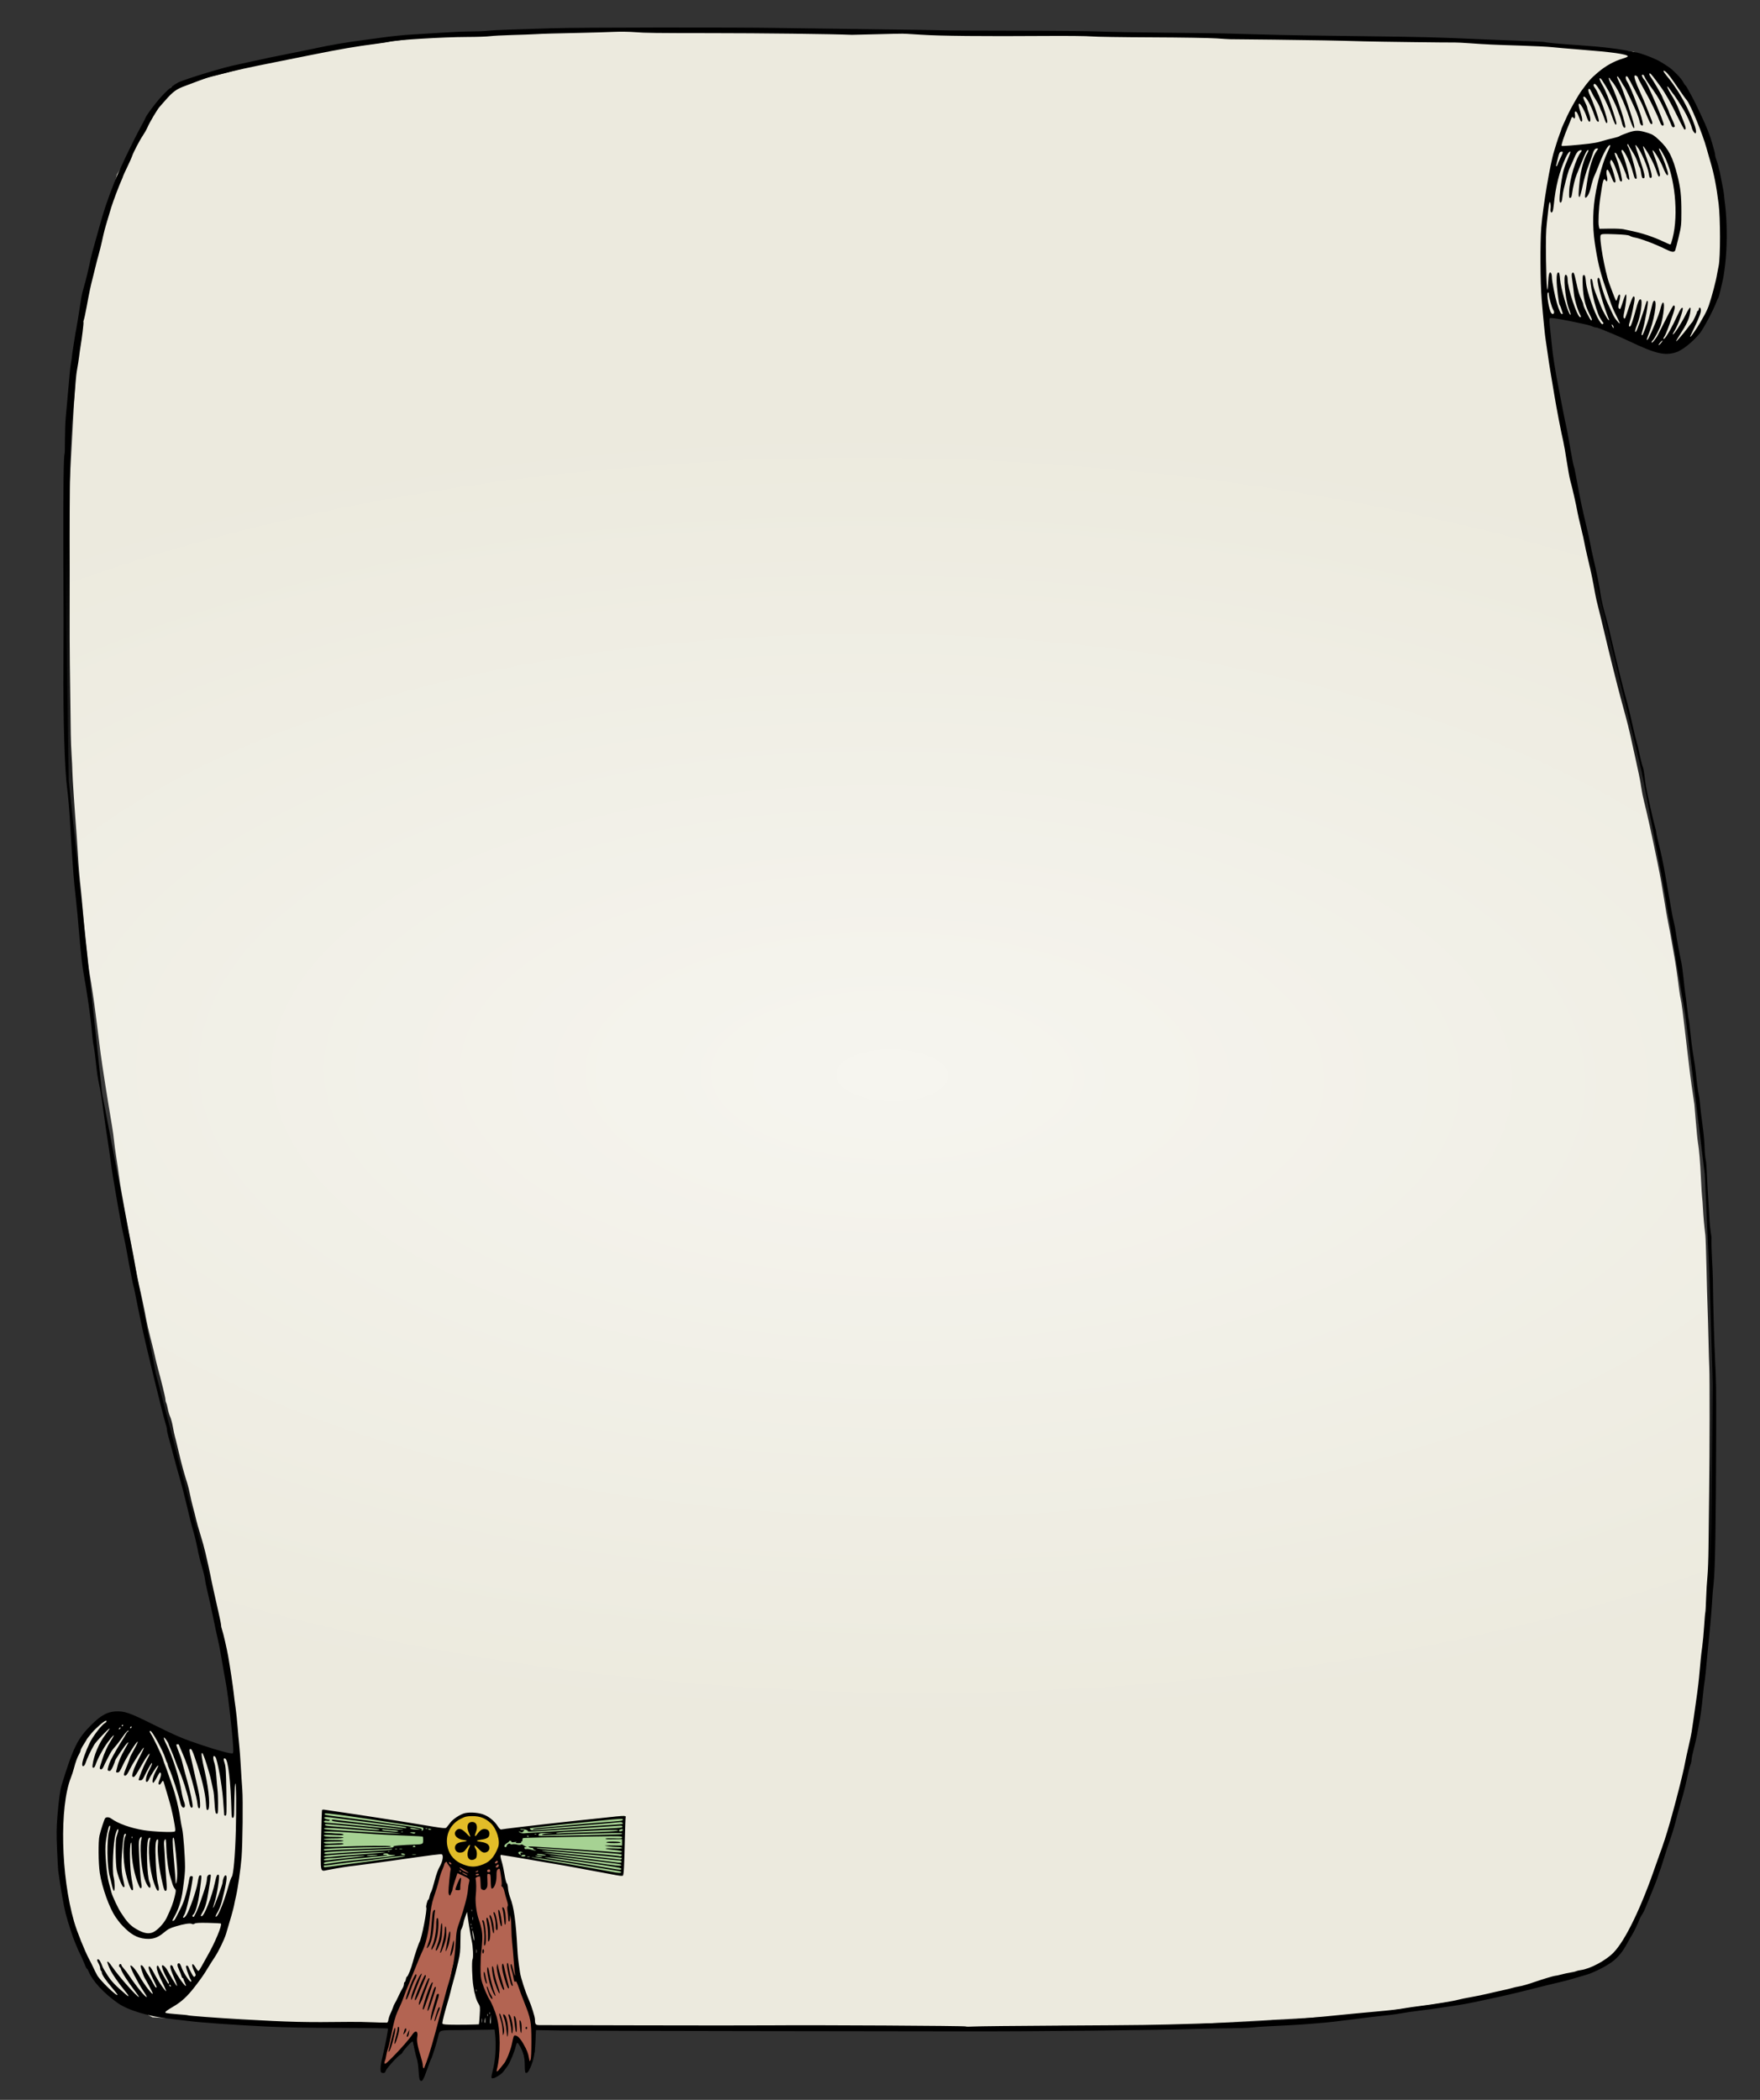 <?xml version="1.0" encoding="UTF-8" standalone="no"?>
<!-- Created with Inkscape (http://www.inkscape.org/) -->

<svg
   xmlns:dc="http://purl.org/dc/elements/1.1/"
   xmlns:cc="http://creativecommons.org/ns#"
   xmlns:rdf="http://www.w3.org/1999/02/22-rdf-syntax-ns#"
   xmlns:svg="http://www.w3.org/2000/svg"
   xmlns="http://www.w3.org/2000/svg"
   xmlns:xlink="http://www.w3.org/1999/xlink"
   xmlns:sodipodi="http://sodipodi.sourceforge.net/DTD/sodipodi-0.dtd"
   xmlns:inkscape="http://www.inkscape.org/namespaces/inkscape"
   width="633mm"
   height="755mm"
   viewBox="0 0 2242.913 2675.197"
   id="svg2"
   version="1.1"
   inkscape:version="0.91 r13725"
   sodipodi:docname="scrollwithseal-frame-1915-colour.svg">
  <rect x="0" y="0" width="2242.913" height="2675.197" fill="#333333" stroke="none"/>
  <defs
     id="defs4">
    <linearGradient
       inkscape:collect="always"
       id="linearGradient16768">
      <stop
         style="stop-color:#ffffff;stop-opacity:1;"
         offset="0"
         id="stop16770" />
      <stop
         style="stop-color:#ffffff;stop-opacity:0;"
         offset="1"
         id="stop16772" />
    </linearGradient>
    <radialGradient
       inkscape:collect="always"
       xlink:href="#linearGradient16768"
       id="radialGradient16774"
       cx="4887.993"
       cy="546.436"
       fx="4887.993"
       fy="546.436"
       r="1059.956"
       gradientTransform="matrix(1.669,0.024,-0.011,0.78,-3190.25,14.049)"
       gradientUnits="userSpaceOnUse" />
  </defs>
  <sodipodi:namedview
     id="base"
     pagecolor="#ffffff"
     bordercolor="#666666"
     borderopacity="1.0"
     inkscape:pageopacity="0.0"
     inkscape:pageshadow="2"
     inkscape:zoom="0.12129429"
     inkscape:cx="498.11172"
     inkscape:cy="100.68216"
     inkscape:document-units="px"
     inkscape:current-layer="g4261"
     showgrid="false"
     fit-margin-top="0"
     fit-margin-left="0"
     fit-margin-right="0"
     fit-margin-bottom="0"
     inkscape:window-width="1916"
     inkscape:window-height="1035"
     inkscape:window-x="19"
     inkscape:window-y="0"
     inkscape:window-maximized="0"
     showguides="true"
     inkscape:guide-bbox="true" />
  <g
     inkscape:label="Layer 1"
     inkscape:groupmode="layer"
     id="layer1"
     transform="translate(-2565.657,975.163)">
    <g
       id="g4185"
       transform="translate(2114.892,-591.398)" />
    <g
       id="g4245">
      <g
         id="g4261"
         transform="translate(-1259.206,-162.853)">
        <g
           id="g16776">
          <path
             inkscape:connector-curvature="0"
             id="path16748"
             d="m 5792.832,-410.43 39.447,4.383 93.504,36.525 24.837,7.305 30.681,-18.993 10.227,-10.227 16.071,-33.603 10.227,-49.674 2.922,-81.816 -21.915,-84.738 -20.454,-48.213 -26.298,-35.064 -45.291,-21.915 -140.256,-13.149 -188.469,-2.922 -761.182,-10.227 -246.909,0 -191.391,5.844 -173.859,23.376 -162.171,42.369 -68.667,111.036 -49.674,200.157 -16.071,292.2 4.383,280.512 42.369,397.392 68.667,357.945 64.284,245.448 32.142,169.476 4.383,75.972 -73.05,-23.376 -70.128,-36.525 -29.22,7.305 -33.603,45.291 -17.532,80.355 8.766,121.263 26.298,67.206 36.525,42.369 46.752,24.837 70.128,4.383 318.498,7.305 242.526,2.922 644.302,-2.922 262.98,-14.61 141.717,-20.454 154.866,-37.986 21.915,-10.227 16.071,-17.532 29.22,-56.979 32.142,-94.965 29.22,-113.958 17.532,-134.412 5.844,-137.334 1.461,-179.703 -4.383,-140.256 -5.844,-127.107 -24.837,-203.079 -29.22,-172.398 -26.298,-137.334 -27.759,-115.419 -39.447,-165.093 -36.525,-170.937 -16.071,-105.192 z"
             style="fill:#eceade;fill-rule:evenodd;stroke:none;stroke-width:1px;stroke-linecap:butt;stroke-linejoin:miter;stroke-opacity:1;fill-opacity:1" />
          <path
             inkscape:connector-curvature="0"
             id="path16750"
             d="m 4236.424,1494.603 0,74.187 38.86,-4.416 99.799,-15.014 25.612,0 22.079,14.131 38.86,-15.897 27.378,5.299 128.061,24.729 3.533,-76.836 -71.537,7.949 -102.448,14.131 -56.523,-4.416 -71.537,-12.364 -75.953,-10.598 z"
             style="fill:#a6d293;fill-rule:evenodd;stroke:none;stroke-width:1px;stroke-linecap:butt;stroke-linejoin:miter;stroke-opacity:1;fill-opacity:1" />
          <path
             sodipodi:nodetypes="ccccccccccscccccccccccccccccccccccccccccccccccccscc"
             inkscape:connector-curvature="0"
             id="path16752"
             d="m 4390.98,1554.659 -19.43,60.939 -8.832,48.575 -22.963,55.64 -16.78,47.692 -10.598,45.925 0,9.715 8.832,-9.715 14.131,-13.248 15.897,-14.131 c 0,0 3.533,18.547 6.182,22.079 2.65,3.533 4.416,22.963 4.416,22.963 l 4.416,-7.949 10.598,-29.145 16.78,-56.523 7.949,-41.509 5.299,-19.43 2.65,-27.378 10.598,-35.327 9.715,22.079 4.416,17.664 -0.883,17.663 0,42.392 12.364,21.196 7.949,18.547 1.766,7.949 0.883,7.065 2.65,32.678 -3.533,32.678 7.949,-7.949 15.014,-28.262 4.416,-10.598 7.949,10.598 6.182,24.729 4.416,-4.416 4.416,-16.78 -0.883,-33.561 -7.065,-24.729 -11.481,-28.262 -5.299,-28.262 -1.766,-58.29 -6.182,-25.612 -5.299,-19.43 -7.065,-22.079 -4.416,-10.598 -15.897,18.547 -17.663,0 -14.131,-5.299 c 0,0 -5.299,-7.065 -8.832,-6.182 -3.533,0.883 -8.832,-6.182 -8.832,-6.182 z"
             style="fill:#b36452;fill-opacity:1;fill-rule:evenodd;stroke:#000000;stroke-width:1px;stroke-linecap:butt;stroke-linejoin:miter;stroke-opacity:1" />
          <path
             inkscape:connector-curvature="0"
             id="path16754"
             d="m 4423.657,1628.846 c -0.883,3.533 -0.883,11.481 -0.883,11.481 l 5.299,24.729 1.766,53.874 c 0,0 -2.65,7.065 0.883,8.832 3.533,1.766 8.832,8.832 8.832,8.832 l -3.533,33.561 18.547,-2.65 -4.416,-17.664 -6.182,-10.598 -11.481,-35.327 1.766,-29.145 -0.883,-19.43 -3.533,-24.729 -7.065,-19.43 z"
             style="fill:#b3b1a7;fill-rule:evenodd;stroke:none;stroke-width:1px;stroke-linecap:butt;stroke-linejoin:miter;stroke-opacity:1;fill-opacity:1" />
          <ellipse
             ry="34.444"
             rx="34.885"
             cy="1533.463"
             cx="4427.632"
             id="path16756"
             style="opacity:1;fill:#e2bd28;fill-opacity:1;fill-rule:evenodd;stroke:none;stroke-width:3;stroke-linecap:round;stroke-linejoin:round;stroke-miterlimit:4;stroke-dasharray:none;stroke-opacity:1" />
          <path
             sodipodi:nodetypes="cscscsccccccccsscssssccsssssssssscscscsssccsscsscsssscscssssscsssssccsssscscccsscccccsccsssssssssssssssssssssssssssssssscsssscscccccssccsssccsccscsssscscsccssscsssscssscscssscsscssssscscscsscsscccsccccsccssscscssscccscssccssccsccccssccssccccscsccscsccsssscsscsscccsccsccsscscccsssscssccscssccssccccscccccccsssccssccssccsscccscssccccsscccscccccccsscscssscsscscsssssscccscsccccscscssccscssccccscssscssccccscssscsscscscscscccccsscccssccssssscscssssssscscsscccccscsssssscccsccccsscsscscsscccsssssscscccccsscscccsccsssscccccscsscssscsccscccscscscssssssssccccccsssscccccscscsssscccssscsscscccsscscsscscscssscsccssscsccssscsssccssscssssscssscccsssccccscssccssssscssscscccssccscscscsssscsscssscssssssscssssscssssssssssssssssssssccscssssccccssscscsssccscscscsssssccscscsssssssssscccsccscssccsscsccccccsscscssscccscccccssssssscccscccscscsscccscsccscscssscscsscscscscscsssccsccccccssscsccccccscssccccsccsccssccscssssccsccccsssccscsssssccccssscccsccccscsscccsscssccssscssccccsccsssccsscsssssssccscsscssccccscccsssssccsccsssccscccccsssccscssccccssccsscsscsccssscccssccscscccsssscssssssscccsccccsccsscscccccsscscsscccssssscsscsccsccsssscsscccsssscccssssccsccssscssccssccssssccscccccsccsscssscssccsssscscccssccccsscscscsssssccscccscccscsssccscscsssscscsccscssscsccsscsccscscccsscssscccsccccsccsssccssscscscscsssssssscssccssccsssssssccsssscccssccsccccsccscsccscscscssccssccsccsccscsssccccssscssscsscsssscsscscccssscccccccssscscsccssccscsscsscscsccsccccccccscscccccsscsscscsssccccccccccccscsccssccscscccccccscsccccccssssscssccccsscssscsccccccccscscsssccsccscccccccsccccccscccscsssssssssssscscsscccssssccsccsscccsccsssssssscsccccsssccccccsccsscccsccsccsscssccsccccccsscsssscccccccccccccsscccccsscccsccscscsccscccssccsscssssscccccsscsssccsscscscssccsccccscsssccccccscscscssscsscscccssscsssssssccssscsscccccsccsssssssscsccscsccscssssscsccscccssccssssssscsscscsscsssccccssccscccscscscccsssssscsscccssssssscsscssccsccsscssscsssssscsssscssscscssscsscccssssccccccccsssscccscccscscccssscssscscsscsssscsscssscscsccssscssssssccccsscsscscssssccsssccsssccscsscscscsssscscccccsccccsccsssccsscscsssscsscsccscscscsscsscsccssssssccsccsssscccsssccs"
             inkscape:connector-curvature="0"
             id="path4997"
             d="m 4359.861,1837.567 c -0.543,-0.688 -1.247,-5.975 -1.565,-11.75 -0.318,-5.775 -1.236,-12.348 -2.04,-14.606 -0.804,-2.258 -2.206,-7.883 -3.114,-12.5 -0.908,-4.617 -1.873,-9.05 -2.143,-9.852 -0.339,-1.004 -2.335,0.55 -6.419,5 -3.26,3.551 -6.194,7.247 -6.52,8.211 -0.326,0.965 -1.585,2.315 -2.798,3 -3.716,2.1 -17.687,17.53 -18.823,20.788 -0.878,2.518 -1.542,3.014 -3.703,2.764 -2.313,-0.268 -2.67,-0.809 -2.935,-4.452 -0.166,-2.28 0.584,-7.905 1.667,-12.5 4.63,-19.642 8.38,-38.942 7.7,-39.621 -0.404,-0.403 -27.583,-0.763 -60.399,-0.801 -41.976,-0.048 -70.19,-0.591 -95.165,-1.831 -41.119,-2.041 -82.731,-5.011 -98.5,-7.031 -6.05,-0.775 -15.95,-1.93 -22,-2.566 -27.84,-2.928 -55.048,-11.016 -68.127,-20.252 -18.158,-12.823 -32.264,-28.142 -37.293,-40.501 -0.727,-1.788 -1.608,-3.25 -1.957,-3.25 -0.654,0 -1.112,-0.972 -5.654,-12 -1.472,-3.575 -3.043,-6.951 -3.49,-7.503 -0.447,-0.551 -1.785,-3.476 -2.974,-6.5 -1.189,-3.024 -2.793,-6.848 -3.565,-8.498 -1.936,-4.137 -9.098,-26.38 -11.445,-35.544 -2.635,-10.286 -6.684,-33.52 -9.579,-54.956 -0.186,-1.375 -0.821,-13.3 -1.412,-26.5 -0.883,-19.729 -0.806,-27.381 0.435,-43 1.536,-19.335 3.43,-33.326 5.353,-39.545 14.983,-48.453 20.304,-59.189 38.116,-76.91 11.734,-11.674 19.824,-16.18 30.228,-16.838 11.34,-0.717 17.98,1.522 46.365,15.63 31.914,15.862 39.752,19.197 64.5,27.445 20.864,6.953 37.278,11.284 38.921,10.268 1.146,-0.708 0.72,-9.616 -1.51,-31.549 -2.712,-26.677 -5.946,-51.703 -7.947,-61.5 -0.786,-3.85 -2.809,-15.325 -4.494,-25.5 -1.685,-10.175 -3.91,-21.875 -4.944,-26 -1.034,-4.125 -3.701,-16.5 -5.926,-27.5 -2.225,-11 -5.382,-25.433 -7.015,-32.074 -1.633,-6.641 -3.256,-14.515 -3.607,-17.5 -0.351,-2.984 -2.154,-10.376 -4.007,-16.426 -1.853,-6.05 -4.309,-16.06 -5.456,-22.244 -1.148,-6.184 -3.377,-15.634 -4.954,-21 -2.863,-9.744 -3.825,-13.546 -10.566,-41.756 -1.971,-8.25 -5.096,-20.175 -6.944,-26.5 -3.069,-10.505 -6.768,-24.059 -11.599,-42.5 -1.009,-3.85 -2.535,-9.461 -3.392,-12.468 -0.857,-3.007 -1.569,-6.607 -1.583,-8 -0.014,-1.393 -0.902,-5.156 -1.976,-8.363 -2.706,-8.088 -24.997,-99.433 -29.447,-120.669 -0.864,-4.125 -2.946,-14.025 -4.625,-22 -1.679,-7.975 -3.696,-18.025 -4.483,-22.333 -0.786,-4.308 -1.632,-8.161 -1.88,-8.562 -0.527,-0.853 -5.526,-26.319 -8.559,-43.605 -1.158,-6.6 -2.733,-14.7 -3.5,-18 -2.496,-10.743 -4.418,-20.654 -7.949,-41 -6.505,-37.479 -7.345,-42.708 -9.566,-59.5 -1.122,-8.488 -2.832,-20.068 -5.612,-38 -0.81,-5.225 -2.122,-14.45 -2.915,-20.5 -2.251,-17.164 -4.19,-29.342 -5.972,-37.502 -1.744,-7.99 -2.806,-15.441 -4.49,-31.498 -0.577,-5.5 -1.487,-12.25 -2.024,-15 -1.287,-6.596 -1.946,-11.927 -2.967,-24 -1.208,-14.288 -5.872,-46.693 -9.715,-67.5 -1.477,-7.998 -2.997,-19.442 -3.786,-28.5 -0.192,-2.2 -0.569,-5.8 -0.839,-8 -0.27,-2.2 -1.201,-12.55 -2.068,-23 -1.55,-18.668 -1.811,-21.436 -3.641,-38.5 -0.501,-4.675 -1.387,-13 -1.968,-18.5 -1.242,-11.758 -3.439,-43.584 -5.521,-80 -0.818,-14.3 -2.351,-32.3 -3.407,-40 -3.454,-25.184 -5.434,-89.164 -4.982,-161 0.163,-25.85 0.247,-49.7 0.187,-53 -0.06,-3.3 -0.202,-44.925 -0.316,-92.5 -0.186,-77.857 0.382,-120.12 1.64,-122.156 0.246,-0.399 0.445,-8.514 0.442,-18.034 0,-9.52 0.443,-22.035 0.991,-27.81 1.069,-11.253 3.577,-39.167 4.987,-55.5 0.475,-5.5 1.297,-12.25 1.828,-15 0.531,-2.75 0.994,-5.9 1.029,-7 0.035,-1.1 0.506,-4.7 1.046,-8 1.349,-8.244 3.119,-19.486 3.543,-22.5 0.193,-1.375 0.625,-3.625 0.96,-5 0.515,-2.114 2.298,-13.17 6.532,-40.5 0.426,-2.75 1.96,-8.942 3.409,-13.76 2.277,-7.573 5.863,-22.559 8.672,-36.24 0.452,-2.2 2.234,-8.95 3.962,-15 1.727,-6.05 4.681,-16.625 6.563,-23.5 5.937,-21.683 10.022,-33.855 19.468,-58 5.936,-15.175 22.96,-50.815 33.825,-70.815 3.381,-6.223 6.147,-11.521 6.147,-11.771 0,-1.061 5.984,-9.539 12.643,-17.913 10.214,-12.844 19.851,-21.802 28.343,-26.345 7.566,-4.048 59.665,-19.952 74.014,-22.594 1.925,-0.354 10.25,-2.174 18.5,-4.044 8.25,-1.87 19.5,-4.304 25,-5.41 5.5,-1.105 15.85,-3.191 23,-4.634 7.15,-1.443 16.375,-3.299 20.5,-4.124 4.125,-0.825 9.3,-1.894 11.5,-2.376 21.414,-4.687 41.958,-8.232 63.5,-10.958 4.125,-0.522 15.825,-2.116 26,-3.542 10.175,-1.426 26.15,-3.026 35.5,-3.556 9.35,-0.53 27.35,-1.636 40,-2.459 12.65,-0.823 28.755,-1.488 35.789,-1.478 7.034,0.01 16.934,-0.409 22,-0.931 5.066,-0.522 17.986,-1.193 28.711,-1.49 10.725,-0.297 34.125,-1.044 52,-1.66 32.179,-1.108 236.722,-1.339 291.5,-0.329 14.85,0.274 66.6,0.96 115,1.525 48.4,0.565 90.25,1.214 93,1.441 2.75,0.228 43.925,0.439 91.5,0.469 47.575,0.03 95.275,0.478 106,0.996 10.725,0.517 50.1,1.234 87.5,1.593 37.4,0.359 69.575,0.762 71.5,0.897 1.925,0.135 16.775,0.54 33,0.902 16.225,0.362 35.125,0.852 42,1.09 6.875,0.238 51.65,0.904 99.5,1.48 82.059,0.988 98.923,1.425 156.5,4.054 12.925,0.59 35.605,1.494 50.4,2.007 14.795,0.514 27.648,1.172 28.563,1.462 2.543,0.807 19.233,2.343 43.289,3.983 32.416,2.21 51.389,4.606 74.248,9.376 4.965,1.036 16.208,5.107 23.5,8.509 5.325,2.485 8.263,4.212 16.653,9.791 5.774,3.84 16.117,14.482 18.374,18.907 1.069,2.096 2.372,4.075 2.895,4.398 0.523,0.323 1.604,1.816 2.402,3.318 0.798,1.502 3.078,5.655 5.067,9.23 1.988,3.575 4.576,8.525 5.75,11 1.174,2.475 4.278,9 6.897,14.5 7.116,14.941 11.81,26.867 14.366,36.5 0.949,3.575 2.146,7.882 2.66,9.571 0.514,1.689 0.935,3.939 0.936,5 3e-4,1.061 0.856,4.179 1.901,6.929 1.045,2.75 2.126,6.35 2.402,8 0.276,1.65 0.771,3.675 1.099,4.5 0.329,0.825 0.79,2.85 1.026,4.5 0.235,1.65 1.375,7.5 2.531,13 1.157,5.5 2.147,11.125 2.201,12.5 0.054,1.375 0.729,7.45 1.5,13.5 2.44,19.152 2.818,47.682 0.908,68.5 -0.933,10.175 -2.578,22.325 -3.654,27 -1.076,4.675 -2.683,11.65 -3.572,15.5 -0.889,3.85 -1.998,7.489 -2.466,8.086 -0.468,0.597 -1.477,2.847 -2.243,5 -3.266,9.175 -16.603,34.379 -21.121,39.914 -8.934,10.945 -22.574,21.804 -30.513,24.291 -14.333,4.491 -25.905,1.745 -59,-14.001 -7.425,-3.533 -17.325,-7.899 -22,-9.703 -4.675,-1.804 -11.031,-4.362 -14.125,-5.684 -3.094,-1.322 -6.386,-2.404 -7.316,-2.404 -0.93,0 -2.674,-0.528 -3.875,-1.173 -1.201,-0.645 -4.659,-1.733 -7.684,-2.417 -25.675,-5.808 -45.495,-9.248 -46.647,-8.096 -0.841,0.841 -0.72,4.478 0.472,14.186 0.54,4.4 1.492,13.625 2.116,20.5 1.137,12.536 4.259,32.051 8.959,56 0.594,3.025 2.71,14.004 4.702,24.399 1.993,10.394 4.029,20.294 4.525,22 0.496,1.706 2.7,13.601 4.897,26.434 2.197,12.833 4.388,24.083 4.87,25 0.481,0.917 1.857,7.292 3.058,14.167 1.2,6.875 2.788,15.425 3.528,19 0.74,3.575 2.108,10.325 3.04,15 0.932,4.675 3.65,16.6 6.039,26.5 2.389,9.9 4.798,20.853 5.353,24.341 0.554,3.488 2.577,12.938 4.494,21 3.783,15.905 6.854,31.344 8.584,43.159 1.107,7.56 3.582,18.023 7.096,30 1.049,3.575 3.058,11.45 4.465,17.5 8.985,38.644 15.505,65.302 20.055,82 4.327,15.882 5.266,19.71 9.81,40 1.971,8.8 4.065,17.35 4.654,19 0.589,1.65 1.456,5.025 1.928,7.5 1.527,8.012 4.805,21.421 5.987,24.491 0.633,1.645 1.552,6.595 2.042,11 0.49,4.405 1.281,10.259 1.759,13.009 1.656,9.533 9.36,44.032 11.284,50.528 1.063,3.591 1.933,7.31 1.933,8.265 0,0.955 0.649,4.318 1.442,7.472 4.214,16.757 7.926,34.151 10.081,47.235 0.86,5.225 2.71,15.8 4.111,23.5 1.401,7.7 3.134,17.6 3.851,22 0.717,4.4 2.015,10.721 2.884,14.047 0.869,3.326 2.046,9.401 2.616,13.5 1.278,9.192 4.559,27.095 6.679,36.447 0.872,3.847 2.203,13.297 2.957,21 0.754,7.703 1.797,16.706 2.318,20.006 0.521,3.3 1.627,11.972 2.458,19.272 0.831,7.299 1.732,13.63 2.003,14.068 0.271,0.438 1.19,7.74 2.044,16.228 0.853,8.488 1.992,18.132 2.529,21.432 2.677,16.434 4.007,25.458 4.42,30 0.938,10.306 2.772,24.121 3.658,27.547 0.504,1.951 1.107,6.001 1.341,9 0.474,6.089 1.944,18.486 4.324,36.453 0.874,6.6 1.702,16.619 1.841,22.265 0.138,5.646 0.737,12.396 1.33,15 0.594,2.604 1.288,10.585 1.544,17.735 0.256,7.15 0.937,19.75 1.515,28 0.577,8.25 1.269,19.5 1.537,25 0.606,12.431 0.898,15.35 2.874,28.73 -0.402,17.98 1.489,36.588 1.733,52.351 0.342,25.397 0.501,33.029 1.28,61.419 0.415,15.125 1.122,34.521 1.57,43.102 1.356,25.922 1.487,35.103 1.351,94.398 -0.26,113.077 -1.29,173.295 -3.249,190 -0.645,5.5 -1.337,13.15 -1.536,17 -0.579,11.149 -2.433,34.245 -3.492,43.5 -0.535,4.675 -1.661,16.15 -2.502,25.5 -2.238,24.884 -3.577,37.738 -4.165,40 -0.286,1.1 -1.134,8.3 -1.885,16 -1.596,16.377 -3.104,27.456 -4.968,36.5 -0.737,3.575 -1.86,9.65 -2.496,13.5 -0.636,3.85 -2.479,11.95 -4.096,18 -1.616,6.05 -2.931,12.407 -2.921,14.128 0.01,1.72 -0.675,4.789 -1.524,6.818 -0.848,2.03 -2.624,9.002 -3.946,15.495 -1.322,6.493 -3.607,16.024 -5.077,21.182 -1.47,5.157 -3.954,13.877 -5.521,19.377 -1.567,5.5 -3.125,11.35 -3.464,13 -0.837,4.077 -5.301,19.079 -7.141,24 -2.107,5.636 -7.675,22.61 -10.332,31.5 -1.233,4.125 -2.818,8.85 -3.522,10.5 -0.704,1.65 -1.861,5.025 -2.571,7.5 -0.71,2.475 -3.933,10.8 -7.164,18.5 -3.231,7.7 -6.902,16.701 -8.159,20.002 -1.257,3.301 -3.453,7.723 -4.88,9.826 -1.427,2.103 -2.883,4.802 -3.235,5.998 -0.997,3.387 -7.411,16.81 -9.383,19.635 -0.975,1.397 -3.671,6.108 -5.992,10.469 -5.788,10.876 -11.848,18.287 -19.615,23.99 -7.816,5.739 -23.592,13.692 -31.956,16.11 -3.3,0.954 -9.375,2.745 -13.5,3.981 -10.619,3.18 -14.014,4.069 -27,7.065 -6.325,1.46 -20.275,4.9 -31,7.646 -17.711,4.534 -38.703,9.412 -54.5,12.666 -3.3,0.68 -11.175,2.359 -17.5,3.732 -6.325,1.373 -15.775,3.105 -21,3.849 -5.225,0.744 -15.35,2.263 -22.5,3.377 -7.15,1.114 -19.3,2.769 -27,3.678 -7.7,0.909 -17.15,2.279 -21,3.044 -3.85,0.765 -11.5,1.875 -17,2.467 -20.36,2.191 -27.537,3.046 -51,6.071 -13.2,1.702 -26.7,3.274 -30,3.493 -3.3,0.219 -10.95,0.873 -17,1.453 -6.05,0.58 -20,1.505 -31,2.056 -11,0.551 -24.275,1.22 -29.5,1.488 -5.225,0.267 -12.71,0.868 -16.634,1.334 -3.924,0.466 -16.524,0.898 -28,0.96 -11.476,0.061 -28.291,0.354 -37.366,0.651 -54.047,1.766 -214.709,3.489 -305,3.272 -36.575,-0.088 -159.425,-0.256 -273,-0.373 -113.575,-0.117 -220.494,-0.448 -237.598,-0.734 l -31.098,-0.521 -0.646,14.158 c -0.71,15.555 -2.314,23.931 -6.393,33.382 -2.583,5.983 -4.414,7.92 -6.354,6.72 -0.5,-0.309 -0.91,-4.514 -0.91,-9.344 0,-4.83 -0.601,-10.766 -1.336,-13.191 -2.009,-6.63 -6.868,-16.006 -8.088,-15.608 -0.592,0.193 -1.478,2.117 -1.97,4.275 -1.594,6.996 -7.635,21.573 -10.482,25.296 -1.526,1.996 -3.949,5.247 -5.384,7.226 -3.03,4.178 -13.203,9.839 -14.804,8.237 -0.689,-0.689 -0.37,-3.406 0.988,-8.426 3.68,-13.603 4.989,-33.03 3.228,-47.909 l -0.651,-5.5 -7.5,0.216 c -4.125,0.119 -19.557,0.297 -34.292,0.395 -30.445,0.203 -27.812,-0.613 -30.324,9.389 -2.241,8.919 -7.307,24.948 -8.535,27 -0.658,1.1 -3.138,7.595 -5.511,14.434 -4.684,13.498 -6.508,16.073 -9.08,12.816 z m 102.743,-15.391 c 1.925,-2.511 4.063,-5.162 4.751,-5.892 2.573,-2.729 8.031,-16.243 9.68,-23.967 2.366,-11.086 2.516,-11.5 4.171,-11.5 3.07,0 6.48,3.448 10.723,10.843 4.512,7.864 5.989,11.69 7.203,18.657 0.682,3.914 0.721,3.946 1.821,1.5 0.723,-1.607 1.117,-10.184 1.103,-24 -0.024,-24.404 -0.813,-28.651 -9.194,-49.5 -2.432,-6.05 -5.689,-14.745 -7.237,-19.322 -1.549,-4.577 -3.118,-7.832 -3.488,-7.234 -1.188,1.922 -2.286,0.204 -2.992,-4.682 -0.379,-2.619 -1.331,-6.691 -2.115,-9.047 -1.581,-4.748 -1.848,-8.215 -0.633,-8.215 0.437,0 1.4,2.812 2.14,6.25 0.741,3.438 1.767,6.925 2.282,7.75 0.769,1.233 0.841,1.195 0.405,-0.215 -0.292,-0.943 -1.015,-8.593 -1.607,-17 -0.592,-8.407 -1.512,-19.141 -2.045,-23.853 -0.533,-4.712 -0.995,-12.812 -1.026,-18 -0.032,-5.188 -0.43,-11.232 -0.885,-13.432 l -0.827,-4 -0.115,4.25 c -0.063,2.337 -0.565,4.25 -1.115,4.25 -0.55,0 -1.027,-1.913 -1.06,-4.25 -0.033,-2.338 -0.435,-6.5 -0.893,-9.25 -0.516,-3.095 -0.458,-5.463 0.153,-6.215 0.666,-0.821 0.334,-3.254 -1.024,-7.5 -1.106,-3.457 -2.534,-8.614 -3.175,-11.46 -0.641,-2.851 -1.848,-5.437 -2.686,-5.758 -0.944,-0.362 -1.277,-1.223 -0.877,-2.267 0.355,-0.925 0.146,-5.084 -0.464,-9.242 -1.844,-12.56 -1.723,-12.233 -3.992,-10.816 -1.679,1.048 -1.982,2.343 -1.982,8.463 0,8.893 -3.217,16.979 -6.362,15.99 -0.474,-0.149 -0.924,-4.304 -1,-9.234 -0.131,-8.488 -0.257,-8.98 -2.391,-9.283 -2.207,-0.314 -2.245,-0.151 -1.885,8.058 0.312,7.114 0.078,8.735 -1.549,10.745 -1.583,1.956 -2.353,2.206 -4.428,1.442 -2.355,-0.868 -2.524,-1.401 -2.72,-8.613 -0.115,-4.229 -0.474,-7.954 -0.799,-8.278 -0.324,-0.324 -1.807,-0.127 -3.296,0.439 -1.898,0.722 -2.555,1.551 -2.2,2.778 0.896,3.1 0.996,13.564 0.195,20.405 -0.983,8.392 0.709,22.027 3.889,31.344 3.991,11.694 4.868,17.522 4.237,28.157 -0.321,5.414 -0.896,11.868 -1.277,14.344 -0.381,2.475 -0.731,10.35 -0.777,17.5 -0.067,10.474 0.323,14.36 2.011,20 1.929,6.447 6.894,17.923 9.303,21.5 2.505,3.721 7.223,14.992 9.151,21.866 5.092,18.145 5.26,48.132 0.378,67.384 -1.006,3.968 0.516,3.331 4.519,-1.891 z m 8.878,-39.859 c -0.342,-0.55 -0.943,-4.792 -1.334,-9.426 -0.392,-4.635 -1.59,-10.655 -2.664,-13.38 -2.05,-5.201 -1.887,-6.775 0.496,-4.797 2.478,2.057 4.779,12.994 4.439,21.103 -0.173,4.125 -0.594,7.05 -0.937,6.5 z m -5.91,-5 c -0.33,-6.922 -0.934,-10.858 -2.379,-15.5 -2.098,-6.742 -2.491,-9 -1.566,-9 1,0 3.748,9.133 5.16,17.146 0.688,3.907 0.687,6.661 -0.01,8.558 -1.004,2.752 -1.023,2.734 -1.21,-1.204 z m 11.783,0.924 c -0.412,-0.416 -0.758,-2.145 -0.767,-3.841 -0.016,-2.821 -1.965,-12.857 -3.56,-18.333 -0.381,-1.306 -0.222,-2.25 0.38,-2.25 2.032,0 5.315,12.476 4.998,18.996 -0.165,3.402 -0.638,5.844 -1.05,5.428 z m 10.833,-2.674 c -0.25,-1.238 -0.697,-5.175 -0.994,-8.75 -0.487,-5.878 -0.398,-6.314 0.936,-4.559 0.965,1.27 1.474,4.294 1.474,8.75 0,6.86 -0.577,8.715 -1.417,4.559 z m -5.734,0.75 c -0.357,-0.55 -0.942,-3.7 -1.3,-7 -0.358,-3.3 -0.91,-7.79 -1.226,-9.977 -0.507,-3.507 -0.393,-3.826 0.971,-2.694 0.988,0.82 1.791,3.893 2.224,8.514 0.718,7.664 0.409,12.819 -0.669,11.157 z m 12.151,-5 c 0,-0.825 0.45,-1.5 1,-1.5 0.55,0 1,0.675 1,1.5 0,0.825 -0.45,1.5 -1,1.5 -0.55,0 -1,-0.675 -1,-1.5 z m -44.493,-38.849 c -2.312,-3.528 -5.437,-12.846 -4.719,-14.07 0.296,-0.505 1.083,0.924 1.748,3.176 0.665,2.252 2.204,5.704 3.419,7.671 2.653,4.293 2.233,7.316 -0.448,3.224 z m 3.678,-5.304 c -4.886,-9.617 -9.389,-28.962 -7.691,-33.036 0.511,-1.226 1.325,1.256 2.52,7.689 1.671,8.992 4.386,18.975 6.907,25.389 1.715,4.364 0.487,4.334 -1.736,-0.042 z m 3.987,-7.086 c -3.566,-9.282 -4.778,-13.882 -5.643,-21.415 -1.032,-8.989 1.083,-7.782 2.487,1.419 0.691,4.529 2.746,12.386 4.567,17.459 4.024,11.209 2.78,13.446 -1.411,2.538 z m 5.814,-3.011 c -3.856,-10.277 -6.366,-21.628 -5.488,-24.817 l 0.808,-2.933 0.765,4 c 0.613,3.204 4.465,17.202 7.635,27.75 0.289,0.963 0.056,1.75 -0.519,1.75 -0.575,0 -2.016,-2.588 -3.202,-5.75 z m 6.143,-2.5 c -4.648,-14.283 -6.267,-23.929 -4.228,-25.189 0.495,-0.306 1.344,1.805 1.886,4.691 0.542,2.886 2.161,9.738 3.599,15.225 2.929,11.179 2.98,11.523 1.696,11.523 -0.505,0 -1.834,-2.812 -2.952,-6.25 z m 5.457,-2 c -3.17,-11.325 -5.03,-22.706 -3.898,-23.839 0.797,-0.797 1.288,0.366 1.791,4.246 0.593,4.569 3.434,17.344 5.137,23.093 0.285,0.963 0.05,1.75 -0.521,1.75 -0.572,0 -1.701,-2.363 -2.509,-5.25 z m -32.873,-4.423 c -0.904,-3.724 -1.266,-7.306 -0.818,-8.106 0.527,-0.941 1.217,0.749 2.01,4.923 0.664,3.496 1.438,7.144 1.718,8.106 0.281,0.963 0.105,1.75 -0.39,1.75 -0.495,0 -1.629,-3.003 -2.52,-6.673 z m -2.714,-34.268 c 0,-1.682 0.45,-3.059 1,-3.059 0.55,0 1,1.098 1,2.441 0,1.343 -0.45,2.719 -1,3.059 -0.583,0.361 -1,-0.656 -1,-2.441 z m 2.388,-15.165 c 0.487,-7.382 -0.72,-18.613 -2.513,-23.395 -0.206,-0.55 0.075,-1.156 0.625,-1.347 3.244,-1.125 5.748,29.029 2.66,32.04 -1.118,1.091 -1.246,-0.116 -0.772,-7.299 z m 4.811,-4.394 c 0.066,-4.4 -0.474,-11.265 -1.2,-15.255 -0.726,-3.991 -1.023,-7.553 -0.659,-7.917 1.032,-1.032 1.467,-0.171 3.12,6.174 2.003,7.691 2.048,20.443 0.081,23.057 -1.319,1.752 -1.449,1.162 -1.341,-6.059 z m 4.89,-12.184 c -0.668,-4.776 -1.665,-9.525 -2.215,-10.552 -0.55,-1.028 -0.815,-2.632 -0.589,-3.566 0.82,-3.385 4.537,7.282 5.244,15.052 0.978,10.741 -0.909,10.019 -2.441,-0.934 z m 5.551,3.99 c -0.352,-0.352 -0.645,-2.927 -0.651,-5.723 -0.01,-2.796 -0.676,-7.558 -1.488,-10.583 -1.766,-6.58 -1.715,-6 -0.528,-6 1.289,0 3.726,9.061 4.368,16.236 0.476,5.323 -0.164,7.606 -1.7,6.07 z m 4.535,-10.556 c -2.238,-13.576 -2.345,-14.75 -1.346,-14.75 1.115,0 3.007,7.674 3.882,15.75 0.816,7.531 -1.265,6.711 -2.536,-1 z m 5.412,-3.228 c -0.389,-4.788 -1.133,-9.827 -1.654,-11.197 -1.354,-3.562 0.069,-5.168 1.745,-1.969 1.773,3.385 2.92,17.752 1.605,20.103 -0.742,1.326 -1.166,-0.41 -1.696,-6.937 z m -99.089,182.964 c 3.846,-10.191 10.065,-31.704 17.05,-58.986 4.849,-18.939 9.236,-35.151 11.365,-42 5.228,-16.819 7.993,-32.509 9.075,-51.5 0.842,-14.77 1.099,-16.112 5.464,-28.5 5.343,-15.162 9.611,-31.721 10.163,-39.429 0.214,-2.986 0.83,-7.027 1.37,-8.981 1.195,-4.328 0.808,-4.75 -8.112,-8.835 l -6.626,-3.034 -3.124,9.37 c -1.718,5.154 -3.124,10.06 -3.124,10.903 0,0.843 -0.417,2.315 -0.927,3.27 -0.51,0.955 -1.2,2.599 -1.533,3.654 -0.833,2.636 -2.557,0.743 -2.726,-2.994 -0.181,-3.988 2.023,-26.835 2.779,-28.806 0.362,-0.943 -0.447,-2.844 -1.992,-4.68 -1.431,-1.7 -2.601,-3.507 -2.601,-4.015 0,-2.177 -2.844,-0.679 -3.469,1.827 -0.377,1.512 -1.273,4.1 -1.991,5.75 -2.281,5.242 -3.469,8.839 -4.952,15 -1.279,5.313 -3.51,12.613 -6.721,22 -2.354,6.882 -3.752,14.737 -4.802,27 -1.42,16.575 -5.366,33.081 -10.161,42.5 -0.98,1.925 -4.553,10.475 -7.94,19 -3.387,8.525 -6.763,16.85 -7.502,18.5 -2.209,4.931 -6.484,15.69 -8.145,20.5 -1.48,4.287 -2.654,7.048 -7.882,18.538 -2.27,4.989 -4.267,12.424 -6.973,25.962 -2.428,12.15 -4.055,18.916 -5.191,21.591 -0.605,1.425 -1.421,4.8 -1.813,7.5 -0.392,2.7 -1.14,5.731 -1.662,6.737 -0.522,1.006 -0.677,2.537 -0.345,3.404 0.453,1.181 3.041,-0.91 10.327,-8.343 10.966,-11.187 21.244,-22.954 24.978,-28.596 4.119,-6.225 7.645,-4.433 6.251,3.177 -0.893,4.878 0.365,11.823 4.574,25.245 1.331,4.243 2.419,9.006 2.419,10.583 0,2.541 0.864,4.671 1.598,3.937 0.145,-0.145 1.451,-3.408 2.901,-7.25 z m -48.1,-14.486 c 0.279,-0.825 1.938,-7.575 3.687,-15 3.231,-13.717 4.915,-17.941 4.915,-12.335 0,4.709 -5.737,25.502 -7.523,27.268 -1.349,1.334 -1.51,1.344 -1.078,0.066 z m 7.601,-10.586 c 0,-1.056 0.9,-5.067 2,-8.914 1.1,-3.847 2,-8.008 2,-9.247 0,-1.239 0.45,-2.253 1,-2.253 1.687,0 1.091,6.132 -1.337,13.74 -2.434,7.627 -3.663,9.867 -3.663,6.673 z m 15.686,-8.112 c -0.297,-0.48 0.332,-2.657 1.397,-4.837 l 1.937,-3.964 -0.474,3.914 c -0.487,4.023 -1.901,6.44 -2.86,4.888 z m -4.266,-3.644 c 0.323,-1.014 0.86,-2.926 1.192,-4.25 0.332,-1.324 1.005,-2.407 1.496,-2.407 1.643,0 0.914,3.753 -1.192,6.139 -1.637,1.855 -1.958,1.966 -1.496,0.518 z m 39.579,-16.752 c 0,-1.661 3.929,-14.201 4.974,-15.876 1.685,-2.702 2.309,-0.146 0.777,3.185 -0.831,1.807 -2.276,5.648 -3.211,8.536 -1.625,5.019 -2.539,6.515 -2.539,4.155 z m -4.646,-4.471 c 0.516,-3.767 2.482,-11.252 7.271,-27.684 0.281,-0.963 1.163,-1.75 1.962,-1.75 1.621,0 1.372,1.702 -1.613,11 -0.971,3.025 -2.977,9.438 -4.458,14.25 -1.481,4.812 -2.939,8.75 -3.24,8.75 -0.301,0 -0.265,-2.055 0.079,-4.566 z m -3.982,-10.434 c 0.789,-4.339 7.381,-24.983 8.614,-26.978 0.498,-0.805 1.211,-1.158 1.585,-0.784 0.616,0.616 -0.405,4.113 -6.792,23.262 -2.374,7.118 -4.362,9.742 -3.408,4.5 z m -6.372,0.011 c 0,-2.228 4.437,-17.01 7.207,-24.011 2.95,-7.455 4.673,-10.453 5.521,-9.605 0.72,0.72 -10.879,34.605 -11.845,34.605 -0.486,0 -0.883,-0.445 -0.883,-0.989 z m -4.936,-5.511 c -0.059,-2.832 2.06,-9.371 6.967,-21.5 4.346,-10.742 5.492,-12.811 6.525,-11.778 0.324,0.324 -1.469,5.791 -3.983,12.149 -2.515,6.358 -4.572,11.942 -4.572,12.408 0,0.466 -1.101,3.069 -2.447,5.785 -1.528,3.082 -2.463,4.185 -2.489,2.936 z m -16.426,-6.277 c -1.218,-1.971 10.555,-32.223 12.539,-32.223 1.471,0 0.863,3.422 -1.215,6.83 -1.117,1.831 -3.119,6.572 -4.449,10.534 -3.311,9.864 -6.159,16.018 -6.876,14.859 z m 6.758,-3.119 c 0.916,-5.972 9.235,-26.128 11.806,-28.604 2.4,-2.312 2.67,-3.381 -2.331,9.25 -1.579,3.987 -4.192,10.672 -5.808,14.855 -3.524,9.121 -4.572,10.408 -3.666,4.499 z m 4.604,2.956 c 0,-3.671 11.622,-31.06 13.18,-31.06 1.199,0 1.006,1.778 -0.579,5.349 -0.769,1.733 -3.558,8.438 -6.196,14.901 -4.191,10.265 -6.405,14.002 -6.405,10.81 z m 45.425,-58.665 c 0.386,-2.142 1.461,-7.045 2.388,-10.895 1.625,-6.745 1.698,-6.854 2.014,-3 0.18,2.2 -0.433,6.818 -1.364,10.261 -1.933,7.154 -4.151,9.806 -3.038,3.633 z m -13.085,-2.019 c 3.295,-11.152 5.66,-22.38 5.66,-26.871 0,-3.028 0.45,-5.505 1,-5.505 0.583,0 1,3.316 1,7.948 0,6.376 -0.612,9.639 -3.094,16.499 -1.702,4.703 -3.55,8.833 -4.107,9.177 -0.608,0.376 -0.791,-0.124 -0.459,-1.249 z m 7.058,-2.875 c 0.305,-1.65 1.315,-7.275 2.244,-12.5 0.929,-5.225 2.065,-9.928 2.524,-10.45 1.649,-1.878 0.792,10.373 -1.161,16.595 -2.301,7.33 -4.504,11.21 -3.607,6.355 z m -12.374,-1.25 c 0.486,-1.512 1.768,-5.295 2.848,-8.405 1.08,-3.11 2.284,-9.748 2.675,-14.75 1.001,-12.791 2.852,-11.821 2.204,1.155 -0.486,9.725 -1.092,12.156 -5.36,21.5 -1.817,3.977 -3.606,4.356 -2.367,0.5 z m -6.008,0.45 c -0.01,-0.99 0.6,-3.015 1.352,-4.5 2.239,-4.421 4.885,-18.231 4.828,-25.2 -0.06,-7.358 0.522,-10.293 1.876,-9.456 1.504,0.93 1.062,15.607 -0.711,23.583 -1.486,6.684 -3.504,11.764 -6.307,15.873 -0.875,1.282 -1.026,1.239 -1.039,-0.3 z m -5.499,-2.7 c 0.402,-1.375 1.591,-4.75 2.643,-7.5 1.302,-3.406 2.236,-9.724 2.928,-19.819 0.558,-8.15 1.431,-15.913 1.94,-17.25 1.083,-2.849 3.4,-3.348 2.509,-0.54 -0.33,1.04 -0.991,8.353 -1.469,16.25 -0.905,14.97 -3.736,26.051 -7.6,29.75 -1.558,1.492 -1.627,1.427 -0.949,-0.891 z m 36.273,-72.544 c -0.834,-0.834 4.877,-14.845 6.236,-15.298 0.893,-0.297 0.992,0.96 0.393,4.972 -0.442,2.954 -0.734,6.608 -0.651,8.12 0.132,2.38 -0.224,2.75 -2.641,2.75 -1.536,0 -3.038,-0.245 -3.337,-0.544 z m 769.211,172.949 c 109.546,-0.6 118.787,-0.724 172.5,-2.329 71.332,-2.131 82.122,-2.6 94.974,-4.128 4.386,-0.521 11.772,-0.948 16.413,-0.948 10.272,0 36.954,-2.279 92.113,-7.866 5.225,-0.529 17.6,-1.675 27.5,-2.545 18.994,-1.67 29.445,-2.909 38.5,-4.564 3.025,-0.553 11.125,-1.701 18,-2.551 17.453,-2.159 42.541,-6.274 48.5,-7.955 2.75,-0.776 10.259,-2.32 16.687,-3.431 6.428,-1.111 16.103,-3.1 21.5,-4.42 5.397,-1.32 13.638,-3.196 18.313,-4.169 4.675,-0.973 10.3,-2.332 12.5,-3.02 2.2,-0.688 6.025,-1.557 8.5,-1.932 4.058,-0.615 11.248,-2.689 21,-6.059 9.723,-3.359 23.697,-7.521 25.201,-7.505 0.936,0.01 4.311,-0.706 7.5,-1.589 3.189,-0.884 8.41,-2.006 11.602,-2.493 3.192,-0.487 6.567,-1.277 7.5,-1.754 0.933,-0.477 3.722,-1.142 6.197,-1.477 11.961,-1.619 31.684,-12.164 41.402,-22.137 15.358,-15.76 35.665,-57.944 54.654,-113.531 2.161,-6.325 4.315,-12.4 4.787,-13.5 0.472,-1.1 1.384,-3.575 2.027,-5.5 0.643,-1.925 2.463,-7.325 4.046,-12 6.984,-20.637 23.24,-82.414 26.051,-99 0.419,-2.475 2.238,-10.8 4.041,-18.5 1.803,-7.7 3.604,-16.25 4.001,-19 0.398,-2.75 1.666,-11.3 2.819,-19 3.024,-20.206 6.033,-42.989 6.669,-50.5 1.613,-19.05 2.693,-29.536 4.015,-39 0.807,-5.775 1.933,-17.873 2.502,-26.886 0.57,-9.012 1.236,-16.71 1.481,-17.107 0.245,-0.397 0.689,-8.323 0.987,-17.614 0.298,-9.291 1.054,-21.843 1.681,-27.893 0.627,-6.05 1.255,-22.925 1.397,-37.5 0.141,-14.575 0.51,-45.85 0.819,-69.5 0.691,-52.892 0.804,-146.807 0.191,-159 -0.249,-4.95 -0.719,-21.15 -1.045,-36 -0.326,-14.85 -0.862,-33.525 -1.192,-41.5 -0.33,-7.975 -0.954,-30.7 -1.388,-50.5 -0.433,-19.8 -1.063,-38.25 -1.398,-41 -1.516,-12.418 -2.543,-23.842 -3.057,-34 -0.306,-6.05 -0.78,-12.35 -1.053,-14 -0.273,-1.65 -0.928,-12 -1.455,-23 -1.081,-22.572 -2.38,-38.175 -3.91,-47 -0.572,-3.3 -1.749,-15 -2.614,-26 -0.865,-11 -1.721,-21.125 -1.901,-22.5 -0.452,-3.442 -2.475,-17.238 -3.593,-24.5 -0.508,-3.3 -1.427,-10.275 -2.041,-15.5 -0.614,-5.225 -1.483,-12.425 -1.929,-16 -0.447,-3.575 -1.332,-11 -1.967,-16.5 -5.107,-44.242 -6.835,-57.655 -8.053,-62.5 -0.484,-1.925 -1.393,-7.55 -2.02,-12.5 -2.691,-21.235 -3.997,-29.986 -6.94,-46.5 -1.716,-9.625 -3.523,-19.868 -4.016,-22.762 -0.493,-2.894 -1.79,-9.644 -2.882,-15 -1.092,-5.356 -3.159,-17.163 -4.594,-26.238 -3.364,-21.281 -5.15,-31.3 -8.645,-48.5 -6.743,-33.185 -13.726,-64.981 -17.459,-79.5 -1.343,-5.225 -2.923,-13.077 -3.511,-17.449 -0.588,-4.372 -1.953,-12.022 -3.034,-17 -1.081,-4.978 -3.034,-14.001 -4.339,-20.051 -6.19,-28.687 -8.81,-39.989 -12.057,-52 -1.933,-7.15 -4.917,-18.175 -6.63,-24.5 -4.712,-17.391 -15.047,-58.804 -20.839,-83.5 -2.838,-12.1 -6.452,-26.95 -8.032,-33 -1.58,-6.05 -3.36,-13.925 -3.955,-17.5 -0.595,-3.575 -1.497,-8.525 -2.005,-11 -0.507,-2.475 -1.429,-7.2 -2.047,-10.5 -0.619,-3.3 -2.853,-13.2 -4.966,-22 -2.113,-8.8 -4.144,-18.025 -4.513,-20.5 -0.369,-2.475 -2.389,-11.475 -4.489,-20 -2.099,-8.525 -4.134,-17.525 -4.52,-20 -1.03,-6.592 -7.204,-33.689 -8.999,-39.5 -0.85,-2.75 -2.868,-13.651 -4.485,-24.224 -1.617,-10.573 -3.655,-22.273 -4.529,-26 -2.829,-12.062 -8.469,-41.322 -11.521,-59.776 -1.637,-9.9 -3.895,-23.4 -5.016,-30 -1.122,-6.6 -2.664,-16.725 -3.427,-22.5 -0.763,-5.775 -1.847,-13.2 -2.409,-16.5 -0.978,-5.744 -3.249,-28.605 -5.165,-52 -1.792,-21.881 -2.073,-71.852 -0.517,-92 2.012,-26.058 11.392,-81.652 16.394,-97.169 1.034,-3.207 2.463,-7.856 3.177,-10.331 0.714,-2.475 2.36,-7.277 3.658,-10.671 1.298,-3.394 2.361,-6.46 2.361,-6.814 0,-0.354 1.125,-3.09 2.5,-6.079 1.375,-2.99 3.679,-8.023 5.121,-11.186 3.861,-8.469 13.831,-25.995 18.131,-31.872 9.454,-12.92 11.69,-15.42 20.603,-23.048 9.998,-8.556 20.96,-14.634 32.523,-18.032 3.366,-0.989 5.984,-2.208 5.817,-2.709 -0.908,-2.737 -19.839,-5.38 -61.695,-8.613 -14.025,-1.084 -29.775,-2.449 -35,-3.033 -5.225,-0.585 -23.225,-1.476 -40,-1.98 -33.923,-1.019 -43.829,-1.478 -65,-3.008 -7.975,-0.576 -16.3,-1.001 -18.5,-0.943 -7.013,0.184 -99.392,-0.983 -115.5,-1.459 -34.484,-1.019 -64.085,-1.57 -115.5,-2.15 -29.7,-0.335 -54.9,-0.59 -56,-0.567 -1.1,0.023 -8.75,-0.451 -17,-1.053 -8.25,-0.602 -45.375,-1.204 -82.5,-1.338 -37.125,-0.134 -71.775,-0.665 -77,-1.181 -5.225,-0.516 -31.325,-0.782 -58,-0.592 -80.067,0.57 -134.68,0.034 -158.5,-1.555 -8.25,-0.551 -16.462,-1.052 -18.25,-1.115 -1.788,-0.062 -4.487,-0.166 -6,-0.231 -1.512,-0.064 -16.25,0.254 -32.75,0.708 -16.5,0.454 -30.675,0.797 -31.5,0.763 -25.819,-1.059 -115.651,-2.143 -179.5,-2.164 -69.891,-0.024 -84.867,-0.209 -96.5,-1.192 -6.983,-0.59 -19.12,-0.768 -27.5,-0.403 -8.25,0.359 -25.35,0.874 -38,1.144 -39.712,0.847 -52.724,1.22 -62,1.778 -4.95,0.297 -18.45,0.793 -30,1.102 -11.55,0.308 -24.15,0.981 -28,1.494 -3.85,0.513 -17.125,0.953 -29.5,0.976 -29.455,0.056 -91.24,3.813 -98.5,5.99 -1.65,0.495 -8.625,1.626 -15.5,2.514 -27.003,3.488 -46.225,6.785 -85,14.581 -16.225,3.262 -37.375,7.502 -47,9.421 -33.476,6.676 -47.022,9.651 -64.5,14.166 -5.5,1.421 -11.8,2.953 -14,3.405 -2.2,0.452 -9.85,3.05 -17,5.773 -7.15,2.723 -14.575,5.514 -16.5,6.204 -11.658,4.174 -16.138,7.354 -25.646,18.204 -2.538,2.896 -5.943,6.757 -7.567,8.58 -3.311,3.717 -12.871,19.883 -15.804,26.726 -1.055,2.461 -3.672,7.058 -5.816,10.217 -4.117,6.065 -12.402,22.02 -13.628,26.243 -0.399,1.375 -3.159,7.54 -6.132,13.699 -2.974,6.16 -5.407,11.492 -5.407,11.849 0,0.357 -0.652,2.068 -1.45,3.801 -3.269,7.106 -11.429,28.648 -13.504,35.651 -1.222,4.125 -3.515,11.775 -5.096,17 -3.175,10.497 -4.193,14.462 -6.931,27 -1.021,4.675 -2.943,12.325 -4.272,17 -1.329,4.675 -2.967,10.975 -3.641,14 -0.674,3.025 -2.286,9.55 -3.584,14.5 -2.709,10.335 -4.43,18.479 -7.941,37.571 -1.373,7.464 -2.936,14.73 -3.475,16.147 -0.539,1.417 -0.763,2.793 -0.498,3.058 0.483,0.483 -1.91,20.435 -3.685,30.724 -0.522,3.025 -1.349,8.875 -1.837,13 -0.489,4.125 -1.572,11.1 -2.408,15.5 -0.836,4.4 -1.786,12.275 -2.112,17.5 -0.585,9.374 -1.673,21.435 -3.608,40 -3.184,30.55 -4.267,85.967 -3.888,199 0.029,8.525 0,35.075 -0.057,59 -0.093,36.986 0.262,74.476 1.422,150.5 0.117,7.7 0.591,19.625 1.052,26.5 0.461,6.875 0.922,16.55 1.024,21.5 0.168,8.182 2.846,48.154 5.427,81 0.562,7.15 1.26,17.5 1.552,23 0.716,13.506 2.246,32.163 3.485,42.5 0.56,4.675 1.702,16.6 2.536,26.5 1.746,20.721 2.411,28.041 3.497,38.5 3.211,30.916 4.11,38.447 5.431,45.5 1.886,10.068 6.106,38.142 7.515,50 1.16,9.76 2.839,22.98 6.478,51 2.058,15.85 8.739,58.419 14.517,92.5 1.072,6.325 2.212,14.65 2.533,18.5 0.321,3.85 1.668,13.75 2.993,22 1.326,8.25 2.827,18.6 3.337,23 0.51,4.4 2.143,14.75 3.63,23 1.486,8.25 3.057,17.025 3.49,19.5 2.06,11.768 8.226,44.259 9.584,50.5 0.838,3.85 2.173,11.05 2.967,16 2.133,13.293 4.237,24.234 5.961,31 2.273,8.918 7.326,32.803 8.992,42.5 0.803,4.675 3.328,15.7 5.612,24.5 2.283,8.8 4.756,18.925 5.496,22.5 0.74,3.575 2.075,9.2 2.967,12.5 5.684,21.02 10.487,40.702 10.487,42.976 0,1.46 0.465,3.524 1.033,4.586 0.568,1.062 1.493,4.52 2.056,7.684 0.562,3.164 1.912,7.693 3,10.063 1.088,2.37 2.655,8.221 3.482,13 0.828,4.78 1.934,10.04 2.459,11.69 0.525,1.65 2.803,10.875 5.062,20.5 3.843,16.376 6.703,26.819 10.952,40 0.975,3.025 2.502,9.325 3.392,14 0.89,4.675 2.751,12.55 4.135,17.5 1.384,4.95 2.977,11.25 3.54,14 0.563,2.75 2.995,11.3 5.405,19 2.409,7.7 5.337,18.275 6.505,23.5 1.168,5.225 2.965,13.1 3.993,17.5 1.028,4.4 2.086,9.35 2.352,11 0.668,4.148 6.791,32.232 10.534,48.32 1.704,7.326 3.099,14.357 3.099,15.624 0,1.267 0.663,4.184 1.474,6.482 1.413,4.006 5.921,23.662 7.585,33.074 2.321,13.129 6.141,38.621 6.969,46.5 0.52,4.95 1.612,13.5 2.427,19 0.815,5.5 1.957,16.3 2.539,24 0.582,7.7 1.512,18.05 2.068,23 0.556,4.95 1.445,16.875 1.976,26.5 0.531,9.625 1.414,23.35 1.962,30.5 1.051,13.709 0.44,69.84 -0.947,87 -1.158,14.334 -4.761,39.501 -7.005,48.926 -1.057,4.441 -2.213,9.874 -2.569,12.074 -0.556,3.433 -4.648,17.941 -10.14,35.949 -2.301,7.546 -9.524,22.434 -14.438,29.761 -2.42,3.608 -6.2,9.549 -8.4,13.201 -5.457,9.06 -8.775,13.834 -17.203,24.755 -9.193,11.912 -16.823,18.968 -26.797,24.782 -9.197,5.361 -11.68,7.372 -10.156,8.224 0.804,0.45 7.342,1.235 14.528,1.745 7.186,0.51 13.418,1.14 13.847,1.401 1.056,0.642 36.849,3.303 69.281,5.151 60.916,3.47 79.732,3.911 137,3.209 7.975,-0.098 21.385,0.137 29.801,0.522 9.645,0.533 7.941,0.183 15.638,0.401 1.841,0.056 2.457,0.606 3.458,-1.934 1.027,-7.136 4.463,-11.95 6.099,-17.166 0.687,-2.2 1.772,-4.675 2.411,-5.5 0.639,-0.825 2.708,-4.875 4.599,-9 1.891,-4.125 4.238,-8.694 5.216,-10.154 0.978,-1.46 1.778,-3.822 1.778,-5.25 0,-1.428 0.4,-2.596 0.889,-2.596 0.489,0 1.184,-1.575 1.545,-3.5 0.361,-1.925 1.038,-3.5 1.505,-3.5 1.11,0 5.582,-11.226 7.433,-18.657 1.672,-6.711 7.149,-23.095 8.489,-25.392 2.75,-4.714 10.005,-41.739 8.619,-43.983 -0.732,-1.185 1.553,-9.968 2.593,-9.968 0.46,0 1.132,-1.688 1.494,-3.75 0.362,-2.062 1.279,-4.742 2.038,-5.954 0.759,-1.212 2.798,-7.737 4.531,-14.5 1.967,-7.678 4.375,-14.362 6.411,-17.796 3.797,-6.405 5.226,-14.766 2.691,-15.739 -1.562,-0.6 -9.927,0.465 -64.738,8.238 -17.05,2.418 -37.075,5.107 -44.5,5.976 -12.236,1.432 -18.839,2.474 -36.2,5.713 -9.825,1.833 -9.113,5.066 -8.338,-37.91 0.374,-20.735 0.916,-38.081 1.204,-38.548 0.288,-0.467 1.719,-0.628 3.179,-0.358 1.46,0.27 6.255,1.001 10.655,1.625 15.418,2.187 47.121,6.957 60,9.027 7.15,1.149 15.7,2.488 19,2.975 3.3,0.487 15.675,2.491 27.5,4.455 38.059,6.319 37.048,6.22 38.898,3.822 0.881,-1.142 2.888,-3.733 4.46,-5.758 3.105,-4 11.035,-9.361 16.714,-11.3 5.631,-1.922 17.005,-1.509 24.293,0.884 7.361,2.416 14.881,8.412 19.288,15.38 1.819,2.876 3.385,4.33 4.346,4.036 0.826,-0.252 11.402,-1.605 23.502,-3.005 12.1,-1.401 27.625,-3.203 34.5,-4.005 11.673,-1.362 65.633,-7.164 88.77,-9.545 9.627,-0.991 12.839,-0.758 11.842,0.856 -0.231,0.374 -0.707,13.281 -1.057,28.681 -0.765,33.655 -1.372,44.716 -2.514,45.859 -0.478,0.479 -4.33,0.185 -8.7,-0.664 -4.313,-0.838 -15.716,-2.948 -25.341,-4.69 -9.625,-1.742 -22,-4.045 -27.5,-5.118 -5.5,-1.073 -18.1,-3.281 -28,-4.906 -9.9,-1.625 -20.25,-3.406 -23,-3.957 -5.692,-1.14 -41.45,-7.024 -42.687,-7.024 -1.263,0 -0.975,2.542 1.052,9.291 1.026,3.415 2.563,10.659 3.416,16.098 0.853,5.439 2.112,10.236 2.797,10.659 0.685,0.423 1.381,3.28 1.547,6.348 0.166,3.068 1.411,8.396 2.768,11.841 4.731,12.012 7.263,30.062 9.155,65.263 0.505,9.391 1.181,15.465 3.349,30.071 1.014,6.833 6.733,24.62 11.071,34.429 3.645,8.244 8.028,22.304 8.046,25.812 0.032,6.191 0.764,6.998 6.328,6.969 2.837,-0.015 61.184,0.119 129.659,0.297 68.475,0.178 142.5,0.179 164.5,0 59.501,-0.479 247.486,0.572 248.297,1.388 0.387,0.389 4.978,0.431 10.203,0.094 5.225,-0.337 54.275,-0.858 109,-1.157 z m -739.389,-1.682 c 0.139,-0.139 0.57,-5.268 0.958,-11.398 0.655,-10.345 0.55,-11.396 -1.447,-14.629 -2.855,-4.62 -4.78,-11.169 -6.671,-22.696 -1.541,-9.396 -2.199,-31.979 -0.989,-33.937 1.253,-2.027 0.602,-16.738 -1.043,-23.563 -0.928,-3.85 -2.654,-13.738 -3.837,-21.974 l -2.15,-14.974 -2.216,6.077 c -1.219,3.342 -2.222,6.705 -2.231,7.474 -0.019,1.773 -2.392,8.638 -3.3,9.545 -0.377,0.377 -0.689,7.023 -0.694,14.769 -0.01,11.483 -0.467,16.022 -2.49,24.583 -3.339,14.132 -5.203,21.433 -7.148,28 -0.896,3.025 -2.182,7.975 -2.859,11 -0.676,3.025 -2.463,9.55 -3.97,14.5 -3.367,11.06 -6.497,23.416 -6.513,25.711 -0.01,1.462 1.259,1.755 8.738,2.012 9.114,0.313 37.421,-0.061 37.861,-0.5 z m 4.095,-6.973 c -0.238,-1.238 -0.433,-0.225 -0.433,2.25 0,2.475 0.195,3.487 0.433,2.25 0.238,-1.238 0.238,-3.263 0,-4.5 z m 11.161,0.5 -0.134,-5.75 -0.724,5 c -0.675,4.659 -0.519,6.5 0.55,6.5 0.243,0 0.381,-2.588 0.307,-5.75 z m -6.985,1 c -0.116,-3.687 -0.13,-3.7 -0.822,-0.75 -0.666,2.841 -0.482,4.5 0.499,4.5 0.243,0 0.388,-1.688 0.323,-3.75 z m 2.781,-7.5 c -0.277,-0.688 -0.504,-0.125 -0.504,1.25 0,1.375 0.227,1.938 0.504,1.25 0.277,-0.688 0.277,-1.812 0,-2.5 z m 3.021,-1.938 c -0.319,-0.798 -0.556,-0.561 -0.604,0.604 -0.043,1.054 0.193,1.645 0.525,1.312 0.332,-0.332 0.368,-1.195 0.079,-1.917 z m -451.442,-26.042 c -10.044,-13.195 -17.837,-25.311 -18.833,-29.278 -0.344,-1.371 -1.027,-2.493 -1.517,-2.493 -0.49,0 -0.892,-0.9 -0.892,-2 0,-1.111 0.667,-2 1.5,-2 0.825,0 1.502,0.562 1.505,1.25 0,0.688 1.268,2.6 2.813,4.25 1.544,1.65 4.468,5.475 6.497,8.5 10.106,15.068 21.827,29.271 23.05,27.931 0.217,-0.237 -1.859,-3.807 -4.613,-7.931 -7.043,-10.55 -16.985,-29.949 -16.284,-31.775 0.771,-2.009 6.722,4.82 11.533,13.236 6.644,11.621 17,24.987 17,21.94 0,-0.683 -8.789,-17.377 -9.951,-18.901 -1.703,-2.233 -6.156,-15.519 -5.537,-16.52 0.947,-1.532 3.214,0.563 5.539,5.121 1.048,2.054 3.211,5.684 4.806,8.067 1.595,2.383 4.127,6.694 5.626,9.582 1.499,2.888 3.128,5.25 3.62,5.25 1.429,0 1.149,-0.804 -3.711,-10.663 -5.301,-10.752 -6.942,-16.337 -4.801,-16.337 0.76,0 2.966,3.038 4.902,6.75 4.401,8.44 10.711,18.517 14.163,22.619 2.463,2.927 2.585,2.968 1.864,0.631 -0.424,-1.375 -2.487,-5.875 -4.585,-10 -4.344,-8.542 -6.901,-15.469 -6.922,-18.75 -0.02,-3.042 1.807,-2.85 3.011,0.316 0.845,2.222 10.509,19.197 11.586,20.351 0.214,0.229 0.666,0.14 1.004,-0.198 0.338,-0.338 -0.599,-2.776 -2.082,-5.417 -4.672,-8.322 -7.765,-16.47 -6.668,-17.567 1.095,-1.095 5.082,2.888 7.271,7.265 2.111,4.221 11.108,19 11.566,19 0.581,0 -0.559,-3.621 -2.677,-8.5 -4.771,-10.994 -6.256,-15.458 -5.658,-17.016 0.533,-1.389 0.934,-1.478 2.144,-0.474 0.819,0.679 1.488,1.754 1.488,2.389 0,0.634 2.089,4.511 4.643,8.614 7.923,12.732 14.503,19.805 10.267,11.036 -1.05,-2.173 -1.909,-4.423 -1.909,-5 0,-0.577 -0.401,-1.048 -0.892,-1.048 -0.49,0 -1.198,-1.223 -1.574,-2.718 -0.375,-1.495 -1.815,-5.113 -3.2,-8.04 -2.566,-5.424 -2.548,-8.242 0.053,-8.242 0.851,0 2.13,2.043 3.091,4.937 2.658,8.002 12.521,22.091 12.521,17.886 0,-0.782 -0.38,-1.85 -0.844,-2.373 -1.049,-1.181 -4.781,-10.991 -5.593,-14.7 -0.44,-2.013 -0.213,-2.75 0.85,-2.75 0.798,0 1.719,0.842 2.046,1.871 0.327,1.029 1.988,4.445 3.691,7.59 2.76,5.095 3.262,5.554 4.604,4.212 1.343,-1.343 1.22,-2.083 -1.124,-6.787 -4.433,-8.896 -2.423,-12.2 2.304,-3.788 1.238,2.203 2.731,3.846 3.317,3.651 0.586,-0.196 2.472,-3.031 4.191,-6.302 1.719,-3.271 4.959,-9.097 7.2,-12.947 9.179,-15.766 18.975,-39.214 17.147,-41.042 -0.296,-0.296 -7.559,-0.69 -16.14,-0.876 -11.59,-0.251 -16.055,-0.01 -17.362,0.949 -1.255,0.918 -2.304,0.996 -3.654,0.273 -2.143,-1.147 -10.151,0.124 -20.396,3.236 -7.834,2.38 -9.612,3.317 -15.375,8.104 -6.68,5.549 -12.275,7.81 -19.363,7.823 -11.021,0.021 -19.927,-3.879 -29.06,-12.723 -6.331,-6.131 -7.706,-7.749 -12.818,-15.077 -7.909,-11.337 -17.318,-37.545 -20.166,-56.167 -1.886,-12.332 -2.131,-40.26 -0.418,-47.588 1.7,-7.27 6.083,-20.728 7.218,-22.162 1.407,-1.779 5.071,-1.546 7.859,0.5 8.627,6.331 24.739,12.076 41.385,14.757 12.148,1.957 37.429,3.023 39.396,1.661 1.178,-0.815 0.973,-3.208 -1.31,-15.317 -1.488,-7.893 -4.298,-19.526 -6.245,-25.851 -1.947,-6.325 -4.213,-13.975 -5.036,-17 -2.028,-7.453 -2.238,-7.638 -4.481,-3.95 -1.446,2.378 -2.249,2.924 -3.078,2.094 -0.83,-0.83 -0.544,-2.518 1.096,-6.474 2.008,-4.845 2.108,-8.67 0.226,-8.67 -0.396,0 -2.26,2.991 -4.143,6.647 -1.883,3.656 -3.874,6.559 -4.424,6.45 -1.966,-0.388 -0.462,-7.542 2.989,-14.21 3.666,-7.083 4.119,-8.382 2.598,-7.441 -1.408,0.87 -9.549,13.654 -11.02,17.304 -0.72,1.787 -1.981,3.25 -2.802,3.25 -2.412,0 -0.644,-8.242 3.312,-15.439 3.192,-5.806 4.6,-10.237 2.546,-8.011 -1.162,1.26 -5.913,9.893 -9.74,17.7 -1.321,2.694 -2.478,3.75 -4.111,3.75 -1.25,0 -2.273,-0.168 -2.273,-0.372 0,-2.555 6.156,-17.855 9.957,-24.743 4.86,-8.81 5.319,-11.836 0.862,-5.686 -2.424,3.345 -4.452,6.701 -11.668,19.309 -3.06,5.346 -4.839,7.499 -6,7.258 -0.908,-0.188 -1.561,-1 -1.452,-1.804 0.714,-5.28 3.047,-11.199 8.831,-22.404 3.626,-7.024 6.386,-12.976 6.133,-13.229 -0.832,-0.832 -13.463,18.541 -17.728,27.189 -3.028,6.141 -4.7,8.482 -6.058,8.482 -2.636,0 -2.403,-1.374 2.124,-12.5 2.2,-5.407 4,-10.257 4,-10.778 0,-0.521 2.275,-4.984 5.056,-9.917 2.781,-4.933 4.903,-9.427 4.717,-9.987 -0.609,-1.827 -14.191,19.438 -18.788,29.416 -3.818,8.287 -4.837,9.736 -6.852,9.75 -1.996,0.014 -2.258,-0.337 -1.672,-2.234 0.382,-1.238 1.049,-3.825 1.482,-5.75 1.263,-5.612 4.865,-13.918 9.628,-22.203 4.886,-8.5 5.338,-9.747 2.564,-7.086 -2.57,2.465 -15.135,20.823 -15.135,22.112 0,0.575 -1.184,3.775 -2.631,7.112 -1.829,4.218 -3.182,6.066 -4.441,6.066 -0.996,0 -2.058,-0.401 -2.361,-0.892 -0.533,-0.862 1.754,-8.739 3.601,-12.403 3.822,-7.582 11.372,-20.636 15.719,-27.18 1.471,-2.214 3.299,-5.263 4.063,-6.776 0.764,-1.512 1.762,-2.75 2.219,-2.75 0.457,0 0.831,-0.558 0.831,-1.24 0,-1.434 -3.979,2.655 -7.252,7.452 -3.836,5.622 -8.11,11.144 -11.346,14.656 -1.707,1.853 -4.348,5.902 -5.868,9 -1.52,3.097 -3.401,6.756 -4.179,8.132 -0.778,1.375 -2.125,4.188 -2.993,6.25 -1.511,3.589 -3.592,4.805 -4.821,2.816 -0.318,-0.514 0.052,-2.651 0.821,-4.75 0.769,-2.099 1.99,-5.841 2.713,-8.316 1.533,-5.249 6.546,-16.397 8.993,-20 0.934,-1.375 2.694,-4.279 3.912,-6.453 3.285,-5.865 0,-2.759 -6.812,6.435 -5.581,7.536 -12.922,21.244 -15.139,28.268 -0.688,2.18 -1.823,3.75 -2.711,3.75 -1.182,0 -1.421,-0.849 -1.058,-3.75 1.49,-11.907 8.267,-27.934 16.175,-38.25 4.325,-5.642 5.919,-8.011 5.375,-7.986 -1.473,0.065 -17.135,16.591 -19.416,20.486 -4.542,7.758 -9.506,18.169 -10.872,22.798 -1.452,4.924 -4.521,6.418 -4.521,2.202 0,-3.911 4.498,-16.752 9.459,-27 4.297,-8.878 15.293,-23.226 19.541,-25.5 1.942,-1.039 2.767,-3.011 1.251,-2.99 -2.038,0.029 -12.856,9.402 -18.209,15.778 -3.323,3.957 -6.041,7.408 -6.041,7.669 0,0.261 -1.8,3.259 -4,6.663 -2.2,3.404 -4.002,6.907 -4.004,7.784 0,0.877 -0.87,3.016 -1.929,4.752 -2.168,3.556 -4.582,10.194 -6.671,18.343 -0.775,3.025 -2.472,8.2 -3.771,11.5 -14.733,37.443 -12.797,125.237 4.047,183.5 3.72,12.866 13.647,37.575 19.387,48.25 0.517,0.963 1.363,2.537 1.88,3.5 0.516,0.963 2.086,4.225 3.487,7.25 1.402,3.025 3.554,7.295 4.784,9.49 3.711,6.625 25.79,27.792 25.79,24.726 0,-0.506 -3.053,-4.474 -6.784,-8.818 -7.963,-9.271 -13.216,-17.026 -13.216,-19.51 0,-0.973 -0.45,-2.048 -1,-2.388 -0.55,-0.34 -1,-1.703 -1,-3.029 0,-1.326 -0.9,-4.013 -2,-5.971 -2.357,-4.197 -2.503,-5.5 -0.614,-5.5 1.337,0 3.26,3.265 5.604,9.515 0.616,1.642 3.644,6.81 6.73,11.485 5.013,7.595 9.54,12.271 23.182,23.944 4.88,4.176 3.981,1.845 -2.196,-5.694 -9.086,-11.088 -16.732,-22.561 -19.396,-29.099 -1.266,-3.108 -2.304,-5.989 -2.307,-6.401 -0.013,-2.154 2.273,-0.085 6.078,5.5 8.488,12.459 31.793,38.75 34.349,38.75 0.303,0 -1.582,-2.803 -4.19,-6.229 z m 434.442,-2.958 c -0.319,-0.798 -0.556,-0.561 -0.604,0.604 -0.043,1.054 0.193,1.645 0.525,1.312 0.332,-0.332 0.368,-1.195 0.079,-1.917 z m -390.5,-6.029 c -0.718,-0.718 -1.183,-0.777 -1.183,-0.15 0,1.335 1.183,2.517 1.85,1.85 0.284,-0.284 -0.016,-1.049 -0.667,-1.7 z m 390.524,-45.022 c -0.239,-1.244 -0.444,-0.462 -0.455,1.738 -0.011,2.2 0.185,3.218 0.435,2.262 0.25,-0.956 0.259,-2.756 0.02,-4 z m -3.703,-19.239 c -0.631,-3.038 -1.391,-5.523 -1.689,-5.523 -0.585,0 0.414,8.219 1.398,11.5 1.194,3.983 1.416,-0.56 0.291,-5.977 z m -408.798,-2.965 c 5.544,-2.317 14.009,-11.305 17.477,-18.558 5.617,-11.746 8.303,-18.856 10.195,-26.98 1.822,-7.826 1.822,-8.059 -0.01,-10.172 -1.032,-1.189 -2.369,-4.004 -2.973,-6.255 -0.604,-2.251 -1.695,-5.893 -2.424,-8.092 -2.475,-7.462 -4.694,-22.95 -5.22,-36.424 -0.463,-11.877 -0.686,-13.202 -1.936,-11.5 -1.01,1.375 -1.262,3.634 -0.883,7.924 0.291,3.3 0.771,11.4 1.066,18 0.295,6.6 1.032,17.774 1.639,24.831 0.811,9.447 0.807,13.126 -0.017,13.95 -2,2 -3.001,-0.481 -6.067,-15.034 -3.68,-17.464 -5.472,-34.519 -4.582,-43.604 0.531,-5.417 0.398,-6.766 -0.633,-6.422 -2.515,0.838 -3.075,9.044 -2.034,29.779 0.676,13.464 1.621,22.616 2.753,26.664 1.854,6.631 1.437,10.406 -0.932,8.439 -0.744,-0.617 -2.757,-5.28 -4.473,-10.363 -5.495,-16.269 -7.872,-44.593 -4.605,-54.886 0.848,-2.671 -1.431,-2.3 -2.426,0.396 -2.782,7.538 -1.496,48.442 1.711,54.435 0.643,1.201 1.169,3.376 1.169,4.833 0,6.531 -5.828,-1.82 -8.391,-12.023 -3.981,-15.85 -5.493,-39.875 -3.036,-48.245 1.007,-3.43 -1.145,-2.698 -2.633,0.897 -1.065,2.57 -1.079,7.436 -0.076,26.56 0.675,12.877 1.724,25.885 2.33,28.905 0.808,4.023 0.805,5.789 -0.01,6.605 -0.818,0.818 -1.638,-0.112 -3.091,-3.5 -5.575,-13.006 -9.047,-30.539 -9.152,-46.217 -0.05,-7.513 -0.308,-9.396 -1.037,-7.573 -1.808,4.526 -1.147,33.549 1.039,45.573 2.396,13.184 2.459,14.5 0.694,14.5 -2.21,0 -7.78,-17.43 -9.625,-30.121 -2.29,-15.748 -1.751,-33.686 1.179,-39.214 1.155,-2.179 0.247,-3.5 -1.325,-1.928 -1.42,1.42 -3.558,22.543 -3.74,36.939 -0.102,8.08 0.415,13.561 1.867,19.789 2.379,10.204 2.4,10.536 0.665,10.536 -1.708,0 -7.155,-13.812 -8.738,-22.16 -0.661,-3.487 -1.222,-13.765 -1.246,-22.84 -0.037,-14.127 0.25,-17.331 1.997,-22.28 1.122,-3.179 1.687,-5.999 1.255,-6.266 -1.047,-0.647 -1.716,0.558 -3.473,6.261 -2.921,9.479 -4.558,46.759 -2.395,54.547 1.399,5.038 1.706,17.157 0.444,17.549 -0.55,0.171 -1.713,-2.979 -2.584,-7 -0.871,-4.021 -2.07,-8.886 -2.663,-10.81 -3.743,-12.143 -4.186,-48.481 -0.717,-58.761 1.54,-4.564 1.524,-7.631 -0.033,-6.074 -1.325,1.325 -4.293,16.334 -4.812,24.336 -0.745,11.48 1.552,37.764 4.151,47.5 1.101,4.125 2.67,10.021 3.487,13.101 1.266,4.775 8.465,20.078 11.713,24.899 0.556,0.825 1.786,2.676 2.735,4.114 6.478,9.82 11.139,14.241 19.791,18.776 7.833,4.105 13.321,4.891 18.639,2.669 z m 406.456,-6.808 c -0.277,-0.688 -0.504,-0.125 -0.504,1.25 0,1.375 0.227,1.938 0.504,1.25 0.277,-0.688 0.277,-1.812 0,-2.5 z m -0.979,-3.938 c -0.319,-0.798 -0.556,-0.561 -0.604,0.604 -0.043,1.054 0.193,1.645 0.525,1.312 0.332,-0.332 0.368,-1.195 0.079,-1.917 z m -377.958,-5.062 c 0.809,-1.043 4.427,-7.903 8.474,-16.065 3.928,-7.924 7.698,-21.144 10.246,-35.935 0.488,-2.834 1.124,-3.75 2.601,-3.75 1.075,0 1.947,0.562 1.937,1.25 -0.028,1.978 -2.71,17.792 -3.859,22.75 -4.346,18.755 -5.514,22.884 -7.282,25.75 -1.627,2.637 -1.725,3.25 -0.522,3.25 0.816,0 2.465,-1.664 3.665,-3.698 4.277,-7.249 12.292,-30.315 14.005,-40.302 1.539,-8.977 1.92,-10 3.718,-10 1.751,0 1.709,0.788 -1.181,22.177 -1.927,14.258 -5.49,26.342 -8.297,28.134 -1.276,0.815 -0.801,2.688 0.682,2.688 0.978,0 6.137,-11.404 8.82,-19.5 1.094,-3.3 2.773,-8.25 3.731,-11 2.854,-8.189 4.513,-14.807 4.526,-18.05 0.013,-3.268 1.541,-5.45 3.817,-5.45 1.588,0 1.571,0.202 -1.691,20.5 -2.398,14.924 -4.083,20.962 -7.61,27.272 -2.914,5.214 -2.917,5.228 -1.17,5.228 3.107,0 13.251,-25.726 16.72,-42.403 1.957,-9.408 3.165,-11.777 5.046,-9.896 1.484,1.484 -2.504,26.343 -5.738,35.763 -1.315,3.83 -1.986,6.53 -1.49,6 1.794,-1.92 12.12,-29.737 12.133,-32.682 0.015,-3.515 2.222,-8.781 3.68,-8.781 2.711,0 1.399,9.094 -4.834,33.5 -1.124,4.4 -3.35,10.144 -4.947,12.765 -2.96,4.856 -3.717,7.355 -1.886,6.223 2.88,-1.78 10.263,-20.293 15.14,-37.964 1.673,-6.063 3.688,-11.752 4.477,-12.641 2.108,-2.377 4.328,-27.721 5.158,-58.883 0.8,-30.019 0.482,-60 -0.636,-60 -0.412,0 -0.901,7.312 -1.087,16.25 -0.186,8.938 -0.39,18.717 -0.454,21.732 -0.086,4.06 -0.513,5.559 -1.646,5.781 -1.267,0.248 -1.568,-1.21 -1.75,-8.482 -0.944,-37.774 -4.231,-65.581 -7.92,-66.996 -2.38,-0.913 -2.55,0.395 -0.765,5.894 1.432,4.413 1.806,10.566 2.193,36.071 0.419,27.688 0.307,30.75 -1.131,30.75 -0.878,0 -1.597,-0.403 -1.597,-0.895 0,-0.492 -0.682,-9.605 -1.515,-20.25 -1.488,-19.011 -7.193,-50.47 -9.722,-53.605 -2.958,-3.668 -3.671,0.926 -1.221,7.871 0.848,2.405 1.964,10.224 2.478,17.376 0.515,7.152 1.167,14.803 1.45,17.003 0.862,6.696 0.953,28.003 0.127,29.341 -0.549,0.888 -1.145,0.95 -2.035,0.211 -0.814,-0.676 -1.484,-5.372 -1.897,-13.299 -0.351,-6.74 -1.099,-14.054 -1.662,-16.254 -0.563,-2.2 -1.698,-7.415 -2.522,-11.589 -2.127,-10.774 -10.008,-35.253 -11.512,-35.754 -1.73,-0.577 -0.732,6.48 3.512,24.843 5.349,23.143 7.063,47.095 3.419,47.786 -1.334,0.253 -1.694,-1.159 -2.171,-8.516 -0.917,-14.153 -5.644,-33.501 -14.296,-58.519 -2.797,-8.089 -4.146,-10.75 -5.447,-10.75 -1.855,0 -1.663,2.452 1.018,13 0.629,2.475 1.507,6.3 1.951,8.5 0.444,2.2 1.998,9.175 3.453,15.5 4.743,20.615 5.436,24.403 5.765,31.5 0.264,5.7 0.046,7 -1.176,7 -1.078,0 -1.67,-1.546 -2.105,-5.5 -0.558,-5.075 -1.868,-10.674 -6.92,-29.572 -3.196,-11.959 -7.559,-24.446 -12.373,-35.417 -2.531,-5.769 -4.603,-10.606 -4.603,-10.75 0,-0.144 -0.675,-0.261 -1.5,-0.261 -0.825,0 -1.5,0.338 -1.5,0.75 5e-4,0.746 3.284,9.928 4.917,13.75 1,2.342 2.718,8.344 4.006,14 0.501,2.2 2.756,10.525 5.011,18.5 3.859,13.646 6.937,28.271 6.795,32.291 -0.037,1.041 -0.696,1.669 -1.574,1.5 -1.04,-0.201 -2.026,-2.939 -3.165,-8.791 -1.797,-9.233 -8.303,-29.438 -12.276,-38.125 -1.367,-2.988 -3.171,-7.444 -4.009,-9.904 -1.979,-5.805 -5.305,-14.203 -7.758,-19.586 -1.071,-2.352 -1.948,-4.614 -1.948,-5.027 0,-0.413 -1.181,-2.455 -2.624,-4.537 -4.495,-6.486 -4.407,-3.215 0.159,5.935 7.785,15.598 16.088,41.514 18.994,59.284 0.768,4.697 2.088,10.195 2.934,12.218 1.787,4.278 1.971,7.356 0.493,8.269 -1.728,1.068 -3.764,-1.41 -4.801,-5.844 -2.49,-10.654 -10.423,-34.8 -14.266,-43.422 -1.039,-2.331 -1.889,-4.829 -1.889,-5.55 0,-0.721 -0.372,-1.738 -0.826,-2.261 -0.454,-0.522 -1.427,-2.975 -2.161,-5.45 -2.738,-9.23 -16.803,-35 -19.103,-35 -1.319,0 -1.121,1.254 0.58,3.683 2.835,4.048 14.209,27.834 15.453,32.317 0.687,2.475 1.932,6.075 2.766,8 0.835,1.925 2.559,6.65 3.832,10.5 1.273,3.85 3.484,10.253 4.913,14.228 4.502,12.524 8.63,29.272 10.541,42.772 0.545,3.85 1.655,9.925 2.468,13.5 1.464,6.442 3.589,35.025 3.607,48.5 0.01,6.53 -0.586,12.557 -2.961,30 -1.626,11.944 -5.316,23.66 -10.151,32.226 -1.627,2.884 -2.959,5.475 -2.959,5.758 0,0.983 1.76,0.508 2.725,-0.735 z m 379.965,-3.5 c -0.252,-0.963 -0.457,-0.175 -0.457,1.75 0,1.925 0.206,2.712 0.457,1.75 0.252,-0.963 0.252,-2.538 0,-3.5 z m -1.006,-9.438 c -0.319,-0.798 -0.556,-0.561 -0.604,0.604 -0.043,1.054 0.193,1.645 0.525,1.312 0.332,-0.332 0.368,-1.195 0.079,-1.917 z m -375.531,-46.167 c 0.137,-9.003 -3.369,-44.196 -4.516,-45.343 -1.77,-1.77 -1.709,5.402 0.235,27.551 1.19,13.556 2.184,26.222 2.21,28.147 0.042,3.206 0.125,3.302 0.989,1.145 0.519,-1.295 1.006,-6.47 1.082,-11.5 z m 369.298,1.544 c -1.286,-1.097 -6.45,-3.259 -6.45,-2.7 0,0.246 1.238,1.118 2.75,1.938 3.01,1.633 5.267,2.098 3.7,0.762 z m 15.05,-0.19 c 0.34,-0.55 -0.282,-1 -1.382,-1 -1.1,0 -2.278,0.45 -2.618,1 -0.34,0.55 0.282,1 1.382,1 1.1,0 2.278,-0.45 2.618,-1 z m -17.8,-5.503 c -3.19,-1.924 -6.058,-3.497 -6.372,-3.497 -1.587,0 2.672,3.544 6.173,5.136 6.39,2.906 6.482,2.149 0.2,-1.639 z m 199.3,2.548 c 0,-0.525 -1.462,-1.202 -3.25,-1.504 -19.596,-3.312 -88.263,-14.413 -99.549,-16.094 -19.7,-2.933 -13.026,-0.981 9.576,2.801 27.427,4.59 71.546,12.336 80.724,14.174 8.48,1.697 12.5,1.897 12.5,0.623 z m -204,-1.045 c 0,-0.55 -0.787,-0.993 -1.75,-0.985 -1.496,0.013 -1.532,0.156 -0.25,0.985 1.887,1.22 2,1.22 2,0 z m 21.5,0 c 0.782,-1.266 -0.542,-1.266 -2.5,0 -1.293,0.835 -1.266,0.972 0.191,0.985 0.93,0.01 1.969,-0.435 2.309,-0.985 z m 15.5,-0.333 c 0,-1.881 -0.962,-2.618 -2.598,-1.991 -2.127,0.816 -1.676,3.324 0.598,3.324 1.1,0 2,-0.6 2,-1.333 z m 167,-2.965 c 0,-1.334 -4.733,-2.155 -50.5,-8.761 -27.945,-4.034 -43.374,-5.967 -46.462,-5.821 -2.446,0.115 5.838,1.661 20.462,3.818 3.85,0.568 12.625,1.942 19.5,3.053 6.875,1.111 16.775,2.697 22,3.525 5.225,0.827 14.45,2.358 20.5,3.401 13.615,2.348 14.5,2.396 14.5,0.786 z m -361,-4.164 c 5.775,-0.812 15.675,-2.147 22,-2.967 30.732,-3.984 57.847,-7.775 61,-8.528 7.651,-1.827 -2.221,-1.009 -22.741,1.886 -11.418,1.61 -23.909,3.222 -27.759,3.582 -10.333,0.965 -29.738,3.341 -40,4.899 -4.95,0.751 -9.338,1.165 -9.75,0.919 -0.412,-0.245 -0.75,0.261 -0.75,1.125 0,1.716 -1.135,1.774 18,-0.915 z m 204.655,0.919 c 0.326,-0.849 0.323,-1.813 -0.01,-2.143 -0.712,-0.712 -3.648,1.548 -3.648,2.808 0,1.509 3.032,0.957 3.655,-0.665 z m -23.614,-1.062 c 11.552,-3.431 17.879,-9.814 22.981,-23.186 3.042,-7.973 -1.679,-23.47 -9.328,-30.618 -6.838,-6.391 -13.72,-9.048 -23.332,-9.009 -7.117,0.029 -8.964,0.44 -14.714,3.271 -15.191,7.479 -21.698,24.408 -15.623,40.647 3.492,9.333 11.441,15.95 22.977,19.126 6.211,1.71 10.711,1.649 17.04,-0.231 z m -12.04,-7.173 c -4.321,-1.303 -5.22,-7.939 -2.027,-14.972 2.505,-5.518 0.947,-5.448 -2.89,0.13 -3.239,4.708 -4.702,5.62 -9.01,5.62 -5.605,0 -8.126,-7.01 -3.927,-10.922 1.181,-1.1 4.218,-2.276 6.75,-2.614 7.241,-0.966 8.043,-1.776 2.395,-2.419 -9.017,-1.027 -14.06,-7.328 -9.711,-12.134 3.194,-3.529 7.279,-2.486 12.645,3.229 2.655,2.828 5.013,4.954 5.242,4.726 0.228,-0.228 -0.458,-2.366 -1.526,-4.75 -3.648,-8.149 -1.933,-14.117 4.059,-14.117 5.733,0 7.699,5.997 4.487,13.686 -1.718,4.112 -1.045,5.814 1.114,2.813 3.908,-5.434 6.637,-7.498 9.913,-7.498 4.041,0 6.492,2.205 6.471,5.821 -0.028,4.807 -2.617,6.663 -10.812,7.75 -2.845,0.378 -5.173,1.026 -5.173,1.442 0,0.416 2.452,1.062 5.448,1.437 3.044,0.38 6.574,1.566 8,2.688 4.879,3.837 2.307,10.862 -3.976,10.862 -2.16,0 -4.058,-1.265 -7.671,-5.114 -3.48,-3.706 -4.792,-4.601 -4.769,-3.25 0.017,1.025 0.693,2.737 1.5,3.805 1.794,2.372 1.929,9.601 0.218,11.74 -1.417,1.773 -4.524,2.712 -6.75,2.041 z m 192,6.823 c 0,-1.11 -2.237,-1.532 -18.5,-3.495 -6.6,-0.796 -24.682,-3.046 -40.181,-4.999 -15.5,-1.953 -29.9,-3.509 -32,-3.457 -2.1,0.052 2.482,0.949 10.181,1.992 7.7,1.044 27.5,3.887 44,6.319 31.852,4.694 36.5,5.158 36.5,3.639 z m -363,-3.442 c 5.775,-0.796 15.225,-1.94 21,-2.543 5.775,-0.603 19.275,-2.015 30,-3.138 21.695,-2.271 29.141,-3.68 20.25,-3.833 -2.888,-0.05 -5.25,-0.54 -5.25,-1.09 0,-0.55 -1.323,-1 -2.941,-1 -1.617,0 -3.219,0.45 -3.559,1 -0.363,0.588 0.712,1 2.608,1 1.774,0 3.006,0.22 2.737,0.489 -0.448,0.448 -12.764,1.716 -44.344,4.563 -6.6,0.595 -14.475,1.469 -17.5,1.942 -3.025,0.473 -8.537,1.154 -12.25,1.513 -4.797,0.464 -6.75,1.056 -6.75,2.048 0,0.965 0.849,1.257 2.75,0.946 1.512,-0.247 7.475,-1.101 13.25,-1.897 z m 146,0.896 c -0.685,-0.825 -1.626,-1.5 -2.091,-1.5 -0.465,0 -0.587,0.675 -0.271,1.5 0.317,0.825 1.258,1.5 2.091,1.5 1.234,0 1.284,-0.279 0.271,-1.5 z m 58.878,-0.404 c 0.758,-0.48 1.055,-1.395 0.661,-2.033 -0.543,-0.879 -1.059,-0.877 -2.128,0.011 -2.636,2.188 -1.427,3.856 1.467,2.023 z m 158.483,-1.597 c -0.325,-0.848 -1.815,-1.5 -3.426,-1.5 -1.568,0 -14.907,-1.367 -29.643,-3.037 -26.104,-2.959 -49.615,-5.312 -63.792,-6.385 -7.014,-0.53 11.664,2.247 29.5,4.387 5.225,0.627 14.45,1.761 20.5,2.521 6.05,0.76 16.625,2.081 23.5,2.936 6.875,0.855 13.625,1.724 15,1.93 6.285,0.945 8.947,0.674 8.362,-0.852 z m -367.659,-2.498 c 3.961,-0.515 14.536,-1.664 23.5,-2.553 8.964,-0.889 16.522,-1.857 16.797,-2.151 0.69,-0.737 -22.139,0.626 -29.5,1.761 -3.3,0.509 -8.306,0.929 -11.125,0.933 -6.291,0.01 -11.375,0.962 -11.375,2.133 0,1.093 2.554,1.066 11.703,-0.122 z m 367.755,-0.933 c 0.316,-0.512 0.18,-1.175 -0.302,-1.473 -0.879,-0.543 -70.216,-6.992 -97.155,-9.036 -9.843,-0.747 -0.502,1.229 11,2.327 23.675,2.26 43.606,4.328 63,6.539 11.275,1.285 21.036,2.39 21.691,2.455 0.655,0.065 1.45,-0.3 1.766,-0.812 z m -365.931,-3.02 c 4.386,-0.523 12.024,-1.215 16.974,-1.538 25.453,-1.66 48.679,-3.665 48.184,-4.16 -0.692,-0.692 -63.697,2.897 -74.434,4.24 -2.337,0.292 -4.25,0.954 -4.25,1.47 0,1.189 3.479,1.186 13.526,-0.012 z m 248.743,0.295 c -0.677,-0.274 -2.027,-0.291 -3,-0.037 -0.973,0.254 -0.419,0.478 1.231,0.498 1.65,0.02 2.446,-0.187 1.769,-0.461 z m 14.731,-0.344 c -1.375,-0.44 -3.85,-0.801 -5.5,-0.801 -2.917,0 -2.931,0.022 -0.5,0.801 1.375,0.44 3.85,0.801 5.5,0.801 2.917,0 2.931,-0.022 0.5,-0.801 z m -208.5,-1.504 c 0.55,-0.186 -2.236,-0.374 -6.191,-0.418 -3.955,-0.043 -7.437,0.319 -7.737,0.805 -0.49,0.792 11.424,0.461 13.928,-0.387 z m 188.5,0.503 c 0,-0.55 -1.098,-1 -2.441,-1 -1.343,0 -2.719,0.45 -3.059,1 -0.361,0.583 0.656,1 2.441,1 1.682,0 3.059,-0.45 3.059,-1 z m 122.745,-0.734 c 0.473,-1.419 -2.658,-1.755 -44.245,-4.756 -18.7,-1.349 -40.673,-2.956 -48.828,-3.571 -8.155,-0.615 -15.056,-0.889 -15.334,-0.611 -0.618,0.618 2.49,0.944 39.162,4.12 15.95,1.381 37.325,3.237 47.5,4.123 10.175,0.886 18.697,1.805 18.938,2.04 0.697,0.683 2.403,-0.136 2.807,-1.347 z m -96.912,0.232 c -1.009,-1.009 -10.871,-2.245 -11.377,-1.426 -0.508,0.822 1.417,1.235 8.001,1.716 2.176,0.159 3.695,0.028 3.376,-0.29 z m -179.832,-1.499 c -1.976,-1.277 -5.289,-1.277 -4.5,0 0.34,0.55 1.829,0.993 3.309,0.985 2.105,-0.012 2.364,-0.227 1.191,-0.985 z m 14.25,0.294 c -1.238,-0.238 -3.263,-0.238 -4.5,0 -1.238,0.238 -0.225,0.433 2.25,0.433 2.475,0 3.487,-0.195 2.25,-0.433 z m 133.388,-0.794 c -0.4,-1.042 0.102,-1.53 1.643,-1.6 2.071,-0.093 2.052,-0.146 -0.281,-0.799 -3.299,-0.923 -5.532,0.898 -3.248,2.649 2.135,1.637 2.588,1.577 1.887,-0.25 z m -213.985,-1.998 c 13.284,-0.78 30.047,-1.73 37.25,-2.11 7.209,-0.381 13.097,-1.123 13.097,-1.65 0,-0.527 -1.012,-0.709 -2.25,-0.403 -1.238,0.306 -10.35,0.816 -20.25,1.135 -29.867,0.962 -58.815,2.411 -62.291,3.119 -1.334,0.272 -2.009,0.923 -1.616,1.559 0.441,0.713 2.627,0.863 6.291,0.431 3.089,-0.364 16.485,-1.3 29.769,-2.08 z m 343.103,-0.752 c -0.266,-0.809 -4.003,-1.563 -10.583,-2.136 -5.595,-0.488 -10.173,-1.227 -10.173,-1.642 0,-0.416 4.725,-0.515 10.5,-0.22 7.525,0.384 10.5,0.212 10.5,-0.608 0,-0.727 -2.278,-1.175 -6.25,-1.231 -6.168,-0.087 -17.191,-1.436 -15.25,-1.867 0.55,-0.122 5.612,-0.147 11.25,-0.056 l 10.25,0.166 0,-4.14 0,-4.14 -8.25,0.13 c -11.457,0.181 -12.75,0.102 -12.75,-0.782 0,-0.426 4.725,-0.6 10.5,-0.387 9.334,0.345 10.5,0.201 10.5,-1.297 0,-1.559 -2.601,-1.642 -34.75,-1.11 -60.485,1.001 -90.707,1.733 -91.491,2.218 -0.418,0.258 -0.759,1.343 -0.759,2.41 0,1.068 -0.477,1.941 -1.059,1.941 -0.583,0 -0.781,0.45 -0.441,1 0.376,0.608 -1.07,0.994 -3.691,0.985 -3.124,-0.011 -3.897,-0.278 -2.809,-0.972 1.029,-0.656 0.323,-0.767 -2.25,-0.354 -2.478,0.398 -3.75,0.219 -3.75,-0.528 0,-0.622 -0.675,-1.131 -1.5,-1.131 -0.825,0 -1.503,0.338 -1.506,0.75 0,0.412 -1.353,1.517 -3,2.454 -3.134,1.783 -4.072,4.796 -1.494,4.796 0.825,0 1.5,-0.659 1.5,-1.465 0,-1.887 3.636,-3.934 4.501,-2.534 0.342,0.553 1.667,0.744 2.944,0.423 1.277,-0.321 3.894,-0.149 5.815,0.382 1.921,0.53 4.101,0.589 4.844,0.13 0.814,-0.503 1.955,-0.3 2.873,0.511 0.838,0.74 2.423,1.565 3.523,1.833 1.832,0.446 1.814,0.497 -0.219,0.603 -1.558,0.081 -2.044,0.572 -1.632,1.646 0.327,0.851 1.311,1.309 2.219,1.031 0.897,-0.274 3.207,-0.093 5.132,0.403 1.925,0.496 4.625,1.162 6,1.48 2.336,0.54 2.318,0.492 -0.274,-0.742 -1.526,-0.726 -2.463,-1.631 -2.083,-2.011 0.38,-0.38 -0.397,-0.697 -1.726,-0.706 -1.329,-0.01 -3.092,-0.49 -3.917,-1.071 -1.076,-0.757 1.044,-0.894 7.5,-0.484 34.034,2.16 86.564,5.742 94.5,6.445 14.815,1.311 17.222,1.293 16.756,-0.125 z m -19.756,-11.75 c 0,-1.296 15.994,-1.296 18,0 1.025,0.663 -1.586,0.974 -8.25,0.985 -5.843,0.01 -9.75,-0.386 -9.75,-0.985 z m -276.271,11.396 c -0.332,-0.332 -1.195,-0.368 -1.917,-0.079 -0.798,0.319 -0.561,0.556 0.604,0.604 1.054,0.043 1.645,-0.193 1.312,-0.525 z m -54.729,-2.329 c 13.475,-0.561 32.786,-1.321 42.913,-1.688 14.691,-0.533 18.081,-0.91 16.77,-1.869 -1.561,-1.141 8.239,-2.039 31.624,-2.898 2.911,-0.107 5.152,-0.736 5.684,-1.597 0.822,-1.33 0.743,-7.67 -0.105,-8.419 -0.212,-0.187 -8.26,-0.631 -17.885,-0.985 -9.625,-0.355 -21.325,-0.877 -26,-1.161 -4.675,-0.284 -12.1,-0.697 -16.5,-0.919 -4.4,-0.221 -17.675,-1.097 -29.5,-1.946 -25.221,-1.811 -36,-1.986 -36,-0.586 0,0.55 2.475,1.056 5.5,1.125 3.025,0.069 5.95,0.237 6.5,0.375 0.55,0.137 3.7,0.306 7,0.375 3.771,0.079 6,0.551 6,1.271 0,0.837 -3.367,0.959 -12.5,0.452 -7.64,-0.424 -12.5,-0.328 -12.5,0.247 0,1.696 3.005,2.155 14.082,2.155 6.612,0 10.918,0.394 10.918,1 0,0.613 -4.833,1 -12.5,1 -7.667,0 -12.5,0.387 -12.5,1 0,0.613 4.833,1 12.5,1 7.667,0 12.5,0.387 12.5,1 0,0.613 -4.833,1 -12.5,1 -6.875,0 -12.5,0.402 -12.5,0.893 0,1.731 3.147,2.052 14.018,1.43 7.988,-0.457 10.982,-0.314 10.982,0.524 0,0.789 -3.235,1.184 -10.25,1.252 -11.152,0.108 -16.124,0.933 -13.902,2.306 0.73,0.451 8.376,0.533 16.99,0.182 31.739,-1.294 65.651,-1.599 67.162,-0.605 1.05,0.691 -1.048,1.002 -7,1.038 -36.534,0.219 -78,1.768 -78,2.914 0,1.288 1.067,1.858 2.808,1.5 0.931,-0.192 12.717,-0.807 26.192,-1.368 z m 64.25,-0.729 c -0.688,-0.277 -1.812,-0.277 -2.5,0 -0.688,0.277 -0.125,0.504 1.25,0.504 1.375,0 1.938,-0.227 1.25,-0.504 z m 6.5,-0.027 c -0.963,-0.252 -2.538,-0.252 -3.5,0 -0.963,0.251 -0.175,0.457 1.75,0.457 1.925,0 2.712,-0.206 1.75,-0.457 z m 16.45,-3.511 c -0.933,-0.933 -1.467,-0.933 -2.4,0 -0.933,0.933 -0.667,1.2 1.2,1.2 1.867,0 2.133,-0.267 1.2,-1.2 z m -360.517,-11.988 c -0.319,-0.798 -0.556,-0.561 -0.604,0.604 -0.043,1.054 0.193,1.645 0.525,1.312 0.332,-0.332 0.368,-1.195 0.079,-1.917 z m 505.317,-0.254 c 0,-0.242 -0.45,-0.719 -1,-1.059 -0.55,-0.34 -1,-0.142 -1,0.441 0,0.582 0.45,1.059 1,1.059 0.55,0 1,-0.199 1,-0.441 z m 90.481,-2.12 c 15.389,-0.312 28.177,-0.764 28.417,-1.004 0.24,-0.24 0.131,-0.74 -0.241,-1.113 -0.628,-0.628 -69.918,1.108 -91.906,2.304 -6.392,0.347 -9.75,0.174 -9.75,-0.505 0,-0.586 3.144,-1.184 7.25,-1.38 l 7.25,-0.345 -8.628,-0.199 c -6.198,-0.143 -8.941,0.179 -9.741,1.143 -0.613,0.738 -0.788,1.668 -0.389,2.067 0.399,0.399 11.757,0.471 25.241,0.161 13.484,-0.31 37.108,-0.819 52.498,-1.131 z m -80.752,-1.043 c -0.332,-0.332 -1.195,-0.368 -1.917,-0.079 -0.798,0.319 -0.561,0.556 0.604,0.604 1.054,0.043 1.645,-0.193 1.312,-0.525 z m -179.729,-1.444 c -4.125,-0.43 -14.475,-1.271 -23,-1.869 -8.525,-0.598 -20.675,-1.546 -27,-2.106 -23.76,-2.105 -39.497,-2.88 -40.388,-1.989 -1.335,1.335 1.744,1.732 23.888,3.079 11,0.669 28.775,1.759 39.5,2.423 10.725,0.664 22.875,1.215 27,1.226 l 7.5,0.019 z m 25.5,0.048 c 0.379,-0.613 -1.051,-0.961 -3.691,-0.9 -3.641,0.084 -3.922,0.224 -1.809,0.9 3.56,1.14 4.795,1.14 5.5,0 z m 153,-0.537 c 6.05,-0.337 13.025,-0.782 15.5,-0.989 6.547,-0.549 61.888,-3.528 80,-4.307 12.798,-0.55 15.5,-0.928 15.5,-2.163 0,-1.094 -0.942,-1.426 -3.5,-1.234 -1.925,0.144 -10.25,0.698 -18.5,1.231 -15.347,0.991 -45.495,3.046 -74,5.046 -23.082,1.619 -25.036,1.64 -24.769,0.262 0.245,-1.266 -8.351,-3.022 -9.444,-1.929 -0.341,0.341 0.8,0.621 2.537,0.621 3.03,0 3.09,0.078 1.494,1.943 -1.234,1.442 -2.117,1.699 -3.424,1 -2.832,-1.516 -3.639,-1.013 -0.893,0.556 1.375,0.785 3.85,1.236 5.5,1.002 1.65,-0.234 7.95,-0.701 14,-1.038 z m 56.5,0.064 c 34.346,-0.882 49,-1.72 49,-2.801 0,-0.884 -11.564,-0.677 -40,0.717 -3.025,0.148 -13.037,0.614 -22.25,1.035 -9.243,0.422 -16.75,1.186 -16.75,1.705 0,0.521 1.895,0.707 4.25,0.418 2.337,-0.287 13.925,-0.77 25.75,-1.074 z m -231.247,-2.107 c -0.183,-0.183 -4.365,-0.627 -9.293,-0.986 -4.928,-0.359 -9.206,-0.799 -9.508,-0.977 -0.301,-0.179 -1.156,0.051 -1.899,0.51 -0.833,0.515 1.677,1.085 6.548,1.486 4.344,0.358 8.799,0.761 9.899,0.894 2.082,0.252 4.832,-0.348 4.253,-0.927 z m 5.976,0.976 c -0.332,-0.332 -1.195,-0.368 -1.917,-0.079 -0.798,0.319 -0.561,0.556 0.604,0.604 1.054,0.043 1.645,-0.193 1.312,-0.525 z m 279.812,-1.462 c 0.363,-0.587 0.423,-1.303 0.134,-1.591 -0.785,-0.785 -4.676,0.65 -4.676,1.725 0,1.288 3.731,1.178 4.541,-0.134 z m -309.78,-1.506 c -0.421,-0.421 -36.594,-4.197 -52.761,-5.508 -6.875,-0.557 -13.352,-1.105 -14.392,-1.217 -1.041,-0.112 -2.077,0.319 -2.303,0.956 -0.278,0.784 2.115,1.36 7.392,1.777 23.741,1.878 36.088,2.922 47.303,4.003 11,1.059 15.828,1.056 14.761,-0.011 z m 55.962,-0.395 c 0.168,-2.229 1.744,-1.838 -22.723,-5.627 -70.338,-10.892 -101.975,-15.255 -102.653,-14.159 -0.301,0.487 -0.341,1.092 -0.089,1.344 0.626,0.626 9.633,1.996 25.742,3.915 7.425,0.885 19.8,2.486 27.5,3.56 7.7,1.073 20.525,2.846 28.5,3.941 37.64,5.165 43.1,6.168 41.84,7.685 -0.806,0.972 -0.723,1.308 0.325,1.308 0.775,0 1.476,-0.885 1.558,-1.967 z m 171.777,-0.511 c 11,-0.864 26.525,-1.994 34.5,-2.511 37.707,-2.445 47.484,-3.162 47.828,-3.506 0.205,-0.205 0.053,-0.887 -0.336,-1.518 -0.457,-0.74 -2.352,-0.938 -5.35,-0.561 -2.553,0.322 -10.492,1.053 -17.642,1.626 -28.635,2.293 -35.94,2.899 -59,4.893 -13.2,1.141 -25.977,2.356 -28.392,2.7 -2.865,0.407 -4.174,0.271 -3.765,-0.391 0.345,-0.558 4.572,-1.313 9.392,-1.678 4.821,-0.364 15.065,-1.288 22.765,-2.053 7.7,-0.765 17.6,-1.694 22,-2.064 4.4,-0.37 9.125,-0.806 10.5,-0.97 1.375,-0.163 12.625,-1.062 25,-1.997 24.692,-1.865 25,-1.91 25,-3.606 0,-1.279 -2.951,-1.128 -29.5,1.517 -40.832,4.067 -67.035,6.838 -77,8.141 -6.05,0.791 -11.355,1.442 -11.789,1.447 -0.434,0 -0.209,0.683 0.5,1.507 1.436,1.67 1.702,1.663 35.289,-0.977 z m -198,0.935 c -1.177,-0.452 -55.845,-6.824 -72.5,-8.451 -14.932,-1.458 -18,-2.012 -18,-3.25 0,-0.631 1.621,-0.783 4.25,-0.399 2.337,0.342 16.175,1.96 30.75,3.595 14.575,1.635 33.7,3.89 42.5,5.01 18.48,2.352 17.5,2.285 17.5,1.197 0,-0.462 -6.412,-1.635 -14.25,-2.607 -7.838,-0.972 -18.75,-2.347 -24.25,-3.056 -5.5,-0.709 -19.45,-2.46 -31,-3.891 -11.55,-1.431 -23.803,-2.973 -27.23,-3.426 -6.843,-0.905 -9.866,-0.106 -6.471,1.711 1.138,0.609 3.026,1.108 4.194,1.108 1.24,0 1.852,0.441 1.47,1.058 -0.368,0.596 -1.883,0.789 -3.464,0.442 -2.722,-0.598 -4.966,0.785 -3.122,1.925 0.501,0.309 4.221,0.769 8.266,1.022 7.381,0.461 25.257,2.155 54.606,5.174 30.608,3.149 39.311,3.821 36.75,2.837 z m 19.5,-0.437 c -7.524,-1.673 -10,-1.935 -10,-1.059 0,0.954 4.064,1.677 10,1.778 l 3.5,0.06 -3.5,-0.778 z m 17,0.596 c 0,-0.211 -0.9,-0.619 -2,-0.906 -1.1,-0.288 -2,-0.115 -2,0.383 0,0.498 0.9,0.906 2,0.906 1.1,0 2,-0.172 2,-0.383 z m -5.271,-1.221 c -0.332,-0.332 -1.195,-0.368 -1.917,-0.079 -0.798,0.319 -0.561,0.556 0.604,0.604 1.054,0.043 1.645,-0.193 1.312,-0.525 z m -391.188,-127.462 c 1.026,-1.66 0.105,-1.891 -1.331,-0.333 -0.709,0.769 -0.848,1.399 -0.309,1.399 0.539,0 1.277,-0.48 1.639,-1.067 z m 14.459,-2.051 c 0,-0.55 -0.45,-0.722 -1,-0.382 -0.55,0.34 -1,1.068 -1,1.618 0,0.55 0.45,0.722 1,0.382 0.55,-0.34 1,-1.068 1,-1.618 z m -11,-1.882 c 0,-0.55 -0.198,-1 -0.441,-1 -0.242,0 -0.719,0.45 -1.059,1 -0.34,0.55 -0.141,1 0.441,1 0.582,0 1.059,-0.45 1.059,-1 z M 5943.599,-378.484 c 0,-0.441 -1.12,0.412 -2.495,1.896 -1.375,1.484 -2.484,3.194 -2.464,3.802 0.04,1.223 4.951,-4.419 4.959,-5.698 z m -5.632,-7.698 c 1.567,-3.025 6.417,-12.588 10.778,-21.25 4.361,-8.662 8.377,-15.75 8.925,-15.75 2.095,0 1.969,3.02 -0.423,10.131 -5.755,17.106 -9.451,26.756 -11.209,29.267 -1.648,2.352 -1.89,4.002 -0.458,3.118 2.625,-1.622 10.514,-15.544 17.366,-30.646 3.217,-7.09 5.132,-9.729 6.249,-8.612 1.404,1.404 -5.79,21.647 -10.296,28.973 -1.262,2.052 -2.295,4.019 -2.295,4.372 0,3.021 10.974,-13.591 16.914,-25.603 5.246,-10.608 6.857,-10.878 5.094,-0.854 -1.28,7.276 -4.702,14.51 -12.585,26.603 -3.04,4.664 -5.336,8.671 -5.102,8.905 0.234,0.234 2.389,-1.955 4.788,-4.864 2.4,-2.91 4.615,-5.515 4.923,-5.79 0.308,-0.275 2.768,-3.425 5.467,-7 2.699,-3.575 5.19,-6.725 5.537,-7 0.913,-0.725 5.963,-11.682 5.963,-12.938 0,-0.584 0.419,-1.062 0.93,-1.062 0.512,0 1.074,-1.012 1.25,-2.25 0.429,-3.024 2.239,-2.465 2.646,0.818 0.371,2.991 -2.122,9.713 -8.689,23.432 -2.501,5.225 -4.738,9.9 -4.972,10.389 -0.234,0.489 0.087,0.573 0.712,0.187 1.083,-0.669 9.398,-12.837 11.681,-17.093 0.595,-1.109 2.907,-5.159 5.137,-9 2.23,-3.841 4.982,-9.683 6.116,-12.983 4,-11.643 9.546,-32.703 10.665,-40.5 0.197,-1.375 1.115,-6.1 2.039,-10.5 2.263,-10.778 2.215,-61.101 -0.075,-79 -2.987,-23.345 -5.732,-37.368 -10.471,-53.5 -1.696,-5.775 -3.941,-13.65 -4.988,-17.5 -4.836,-17.782 -20.503,-55.812 -25.16,-61.072 -1.804,-2.038 -5.385,-7.088 -16.257,-22.928 -6.733,-9.81 -10.949,-14.5 -13.033,-14.5 -1.058,0 0.166,2.12 3.694,6.398 2.901,3.519 6.302,7.906 7.556,9.75 1.254,1.844 3.372,4.927 4.705,6.852 12.217,17.635 27.034,50.646 25.036,55.779 -0.598,1.535 -0.88,1.465 -2.609,-0.655 -1.066,-1.307 -2.194,-3.557 -2.506,-5 -0.916,-4.233 -6.245,-16.141 -10.124,-22.624 -4.542,-7.59 -12.491,-19.843 -13.3,-20.5 -0.338,-0.275 -2.069,-2.638 -3.847,-5.25 -1.778,-2.612 -3.466,-4.75 -3.751,-4.75 -1.037,0 0.969,4.618 4.221,9.717 3.948,6.189 7.806,13.668 9.781,18.96 0.785,2.103 3.278,8.313 5.54,13.8 3.886,9.426 4.418,12.523 2.153,12.523 -0.541,0 -4.567,-7.411 -8.946,-16.47 -7.992,-16.53 -15.709,-30.144 -21.841,-38.53 -8.568,-11.717 -11.891,-15.895 -13.042,-16.394 -1.813,-0.787 -1.533,1.181 0.605,4.24 3.472,4.969 13.905,22.82 14.579,24.946 0.37,1.165 2.448,5.753 4.619,10.195 2.171,4.442 3.947,8.522 3.947,9.065 0,0.544 1.814,4.825 4.031,9.513 2.217,4.689 3.766,8.955 3.441,9.48 -1.065,1.723 -3.323,1 -4.043,-1.295 -0.758,-2.415 -8.744,-19.571 -13.502,-29.008 -3.114,-6.176 -7.188,-12.511 -14.478,-22.519 -2.515,-3.452 -5.226,-7.84 -6.024,-9.75 -1.403,-3.359 -2.421,-4.143 -3.706,-2.858 -0.574,0.574 1.925,5.272 3.396,6.385 3.005,2.275 25.581,55.066 24.38,57.009 -1.475,2.386 -3.385,0.548 -5.464,-5.259 -2.212,-6.179 -11.427,-25.339 -16.281,-33.854 -1.379,-2.418 -3.836,-6.871 -5.46,-9.896 -1.625,-3.025 -3.446,-6.4 -4.049,-7.5 -0.602,-1.1 -1.343,-2.798 -1.645,-3.773 -0.584,-1.879 -3.278,-3.378 -4.277,-2.38 -1.044,1.044 1.902,9.843 6.747,20.152 2.585,5.5 6.586,14.95 8.891,21 2.305,6.05 4.833,12.478 5.617,14.284 1.619,3.73 1.838,6.216 0.548,6.216 -1.657,0 -2.561,-1.793 -9.575,-19 -1.457,-3.575 -3.11,-7.335 -3.672,-8.355 -0.562,-1.02 -4.404,-8.445 -8.538,-16.5 -4.133,-8.055 -7.98,-15.208 -8.549,-15.895 -3.024,-3.656 -3.866,1.402 -0.932,5.596 2.111,3.018 7.627,15.822 11.912,27.654 1.593,4.4 3.71,10.25 4.702,13 2.443,6.767 4.06,14.301 3.245,15.117 -1.21,1.21 -3.45,-1.588 -4.004,-5.002 -0.299,-1.844 -1.762,-6.45 -3.252,-10.234 -3.232,-8.213 -15.373,-33.67 -16.398,-34.381 -0.396,-0.275 -1.998,-2.87 -3.56,-5.767 -2.974,-5.516 -5.503,-8.426 -5.503,-6.33 0,0.631 1.641,4.399 3.646,8.372 3.749,7.43 16.9,46.18 18.023,53.108 1.257,7.758 -1.815,3.146 -5.604,-8.412 -6.949,-21.198 -16.574,-41.13 -23.19,-48.027 -0.894,-0.932 -1.845,-2.313 -2.113,-3.069 -0.268,-0.756 -0.837,-1.05 -1.264,-0.653 -0.427,0.397 1.242,4.897 3.709,10 6.861,14.193 18.698,50.505 17.235,52.872 -1.161,1.879 -3.282,-1.119 -4.365,-6.173 -0.584,-2.722 -1.774,-6.63 -2.644,-8.685 -0.871,-2.055 -2.267,-5.761 -3.102,-8.236 -1.872,-5.546 -10.584,-22.985 -14.487,-29 -0.892,-1.375 -2.835,-4.464 -4.318,-6.865 -1.698,-2.75 -3.046,-4.014 -3.643,-3.417 -0.597,0.597 0.531,3.478 3.048,7.785 4.443,7.603 9.202,19.442 14.471,35.997 4.131,12.982 4.462,14.665 2.984,15.185 -0.65,0.229 -2.636,-4.11 -4.76,-10.396 -5.854,-17.329 -19.446,-42.515 -22.411,-41.527 -1.844,0.615 -1.468,2.506 1.222,6.153 4.65,6.303 16.375,39.527 15.111,42.82 -0.874,2.278 -2.025,0.643 -4.039,-5.735 -0.955,-3.025 -2.292,-6.4 -2.971,-7.5 -0.679,-1.1 -1.778,-3.655 -2.441,-5.678 -0.663,-2.023 -2.9,-6.3 -4.971,-9.504 -2.071,-3.204 -4.608,-7.736 -5.638,-10.072 -1.03,-2.336 -2.251,-4.246 -2.712,-4.246 -2.09,0 -1.702,3.371 1.056,9.185 3.199,6.741 9.436,24.127 10.64,29.657 0.616,2.831 0.466,3.29 -0.978,3 -1.133,-0.228 -2.616,-3.027 -4.417,-8.343 -4.044,-11.93 -10.507,-23.5 -13.127,-23.5 -1.573,0 -1.085,2.394 1.547,7.581 1.373,2.706 2.498,5.594 2.501,6.419 0,0.825 0.904,3.867 2.004,6.761 2.322,6.109 2.627,11.239 0.668,11.239 -0.762,0 -2.355,-3.066 -3.725,-7.168 -2.398,-7.18 -7.337,-15.832 -9.038,-15.832 -1.485,0 -1.053,2.92 1.723,11.634 2.418,7.59 2.641,12.269 0.524,10.96 -0.474,-0.293 -1.851,-3.246 -3.061,-6.563 -1.418,-3.889 -2.758,-6.031 -3.773,-6.031 -1.272,0 -1.453,0.755 -0.944,3.94 0.601,3.757 -0.532,6.233 -1.864,4.077 -0.956,-1.547 -2.217,-1.217 -2.802,0.734 -0.289,0.963 -2.407,6.25 -4.706,11.75 -4.81,11.507 -8.389,22.447 -7.6,23.235 0.542,0.542 18.159,-0.871 35.098,-2.816 4.95,-0.568 11.025,-1.679 13.5,-2.468 4.977,-1.586 14.471,-4.102 20.232,-5.361 2.053,-0.449 4.303,-1.262 5,-1.808 0.698,-0.546 5.254,-2.417 10.126,-4.158 10.098,-3.608 14.229,-3.586 26.042,0.138 5.859,1.847 8.045,3.253 14.5,9.327 11.853,11.153 17.107,21.436 23.089,45.187 3.962,15.732 5.011,25.386 5.011,46.132 0,16.588 -0.18,18.214 -3.598,32.526 -1.979,8.286 -3.938,15.741 -4.352,16.566 -1.339,2.664 -4.553,2.18 -12.777,-1.924 -12.469,-6.222 -31.329,-13.33 -38.773,-14.612 -2.2,-0.379 -5.029,-1.334 -6.286,-2.123 -1.63,-1.023 -7.086,-1.607 -19.005,-2.035 -14.361,-0.516 -16.9,-0.383 -18.003,0.946 -2.435,2.934 5.168,46.098 10.877,61.748 6.027,16.523 8.243,22 8.9,22 0.366,0 1.081,-1.653 1.591,-3.674 1.066,-4.228 3.435,-5.727 3.411,-2.159 -0.01,1.283 -0.656,5.033 -1.44,8.333 -1.22,5.14 -1.224,6.204 -0.025,7.423 1.597,1.625 1.614,1.592 5.549,-10.673 1.279,-3.987 2.752,-7.25 3.273,-7.25 1.236,0 0.137,11.769 -2.01,21.543 -1.23,5.598 -1.365,7.822 -0.525,8.661 1.331,1.331 1.068,1.922 6.763,-15.205 2.659,-7.997 4.657,-12.5 5.544,-12.5 0.9,0 1.351,1.06 1.282,3.019 -0.145,4.146 -4.052,22.832 -6.105,29.201 -1.638,5.082 -1.443,7.111 0.567,5.869 1.052,-0.65 3.537,-8.039 7.093,-21.089 2.909,-10.678 4.246,-13.606 6.052,-13.258 3.007,0.58 0.217,20.53 -4.535,32.428 -2.609,6.532 -3.263,10.527 -1.421,8.685 1.489,-1.489 6.998,-17.014 13.582,-38.273 0.301,-0.973 0.762,-1.094 1.47,-0.386 1.114,1.114 -3.826,28.733 -6.728,37.618 -0.865,2.648 -1.302,5.086 -0.971,5.417 0.331,0.331 0.744,0.414 0.918,0.185 1.199,-1.581 6.859,-16.501 8.126,-21.417 0.85,-3.3 2.067,-8.025 2.703,-10.5 0.637,-2.475 1.557,-6.188 2.045,-8.25 0.525,-2.218 1.484,-3.75 2.349,-3.75 4.245,0 -0.604,26.953 -7.955,44.218 -2.276,5.344 -2.021,8.081 0.352,3.782 4.491,-8.137 13.329,-29.629 15.009,-36.5 1.736,-7.096 2.914,-9.706 4.06,-8.997 1.891,1.169 0.209,16.459 -3.072,27.924 -1.387,4.846 -8.592,18.672 -10.518,20.184 -0.778,0.611 -1.415,1.69 -1.415,2.398 0,2.198 5.368,-4.227 8.363,-10.009 z m -57.363,-11 c -0.639,-1.194 -1.387,-1.946 -1.662,-1.671 -0.275,0.275 0.023,1.477 0.662,2.671 0.639,1.194 1.387,1.946 1.662,1.671 0.275,-0.275 -0.023,-1.477 -0.662,-2.671 z m -12.543,-2.931 c 0.316,-0.512 0.161,-1.187 -0.345,-1.5 -0.506,-0.313 -2.341,-3.086 -4.077,-6.162 -5.737,-10.166 -14.555,-49.407 -11.102,-49.407 1.074,0 1.645,1.731 2.609,7.909 0.378,2.425 2.269,8.275 4.202,13 1.933,4.725 4.317,10.728 5.299,13.34 2.189,5.823 8.589,17.405 10.152,18.371 0.797,0.493 0.905,0.126 0.354,-1.206 -6.918,-16.727 -15.087,-45.628 -14.353,-50.778 0.472,-3.307 2.212,-2.174 3.153,2.053 1.153,5.179 5.137,17.918 7.135,22.811 1.441,3.53 2.957,6.817 9.919,21.5 1.576,3.325 6.978,10 8.092,10 0.287,0 -1.231,-3.487 -3.373,-7.75 -5.024,-9.996 -6.463,-13.334 -9.159,-21.25 -1.218,-3.575 -4.361,-12.8 -6.985,-20.5 -5.877,-17.247 -9.234,-31.749 -12.384,-53.5 -3.134,-21.642 -2.627,-43.175 1.544,-65.5 3.285,-17.582 9.622,-39.229 14.346,-49 2.393,-4.95 4.142,-9.209 3.886,-9.465 -2.028,-2.029 -8.451,8.97 -14.329,24.536 -2.092,5.539 -4.569,11.553 -5.505,13.363 -1.573,3.042 -3.438,9.086 -5.636,18.27 -2.03,8.48 -7.74,14.678 -6.613,7.179 0.321,-2.136 1.325,-8.833 2.232,-14.883 3.104,-20.707 7.278,-34.16 13.106,-42.25 1.536,-2.132 1.512,-2.25 -0.466,-2.25 -2.324,0 -4.032,2.523 -5.754,8.5 -0.634,2.2 -3.026,8.854 -5.316,14.786 -2.29,5.934 -5.421,16.931 -6.958,24.444 -1.537,7.512 -3.32,13.833 -3.962,14.047 -1.558,0.519 -1.482,-5.046 0.293,-21.277 1.456,-13.317 5.274,-26.996 9.563,-34.266 2.131,-3.611 1.896,-5.702 -0.356,-3.174 -1.532,1.719 -4.183,7.808 -13.034,29.94 -2.506,6.265 -4.681,15.29 -6.087,25.25 -0.445,3.155 -1.154,4.75 -2.109,4.75 -1.611,0 -1.664,-0.287 -1.474,-8 0.382,-15.53 8.474,-42.416 15.282,-50.774 1.692,-2.078 -0.153,-2.789 -3.036,-1.171 -1.906,1.07 -3.691,3.938 -6.204,9.973 -1.941,4.659 -4.268,9.829 -5.173,11.488 -1.46,2.68 -4.185,12.158 -7.718,26.851 -0.644,2.677 -1.449,7.529 -1.789,10.781 -0.588,5.622 -1.67,7.842 -3.118,6.394 -1.121,-1.121 -0.24,-13.462 1.895,-26.542 2.254,-13.81 3.072,-16.645 8.336,-28.893 1.984,-4.616 3.382,-8.618 3.107,-8.893 -1.026,-1.026 -3.574,2.161 -6.104,7.635 -7.758,16.785 -12.878,37.087 -15.043,59.651 -0.369,3.85 -1.083,7.8 -1.587,8.778 -1.535,2.983 -3.087,0.765 -2.561,-3.66 0.569,-4.779 -0.465,-10.111 -1.459,-7.525 -0.337,0.876 -0.882,4.026 -1.211,7 -0.329,2.974 -1.268,11.486 -2.087,18.915 -1.135,10.296 -1.379,21.473 -1.029,47 0.48,35.012 1.783,48.811 2.709,28.704 0.499,-10.834 1.833,-14.891 3.848,-11.704 0.519,0.82 0.95,3.345 0.958,5.611 0.016,4.34 3.986,24.695 6.328,32.443 2.755,9.115 4.979,13.937 6.43,13.937 1.007,0 1.245,-0.552 0.756,-1.75 -0.394,-0.963 -1.163,-3.325 -1.711,-5.25 -0.548,-1.925 -1.414,-4.014 -1.925,-4.643 -1.228,-1.51 -3.862,-22.982 -3.862,-31.487 0,-7.446 0.604,-9.87 2.459,-9.87 0.848,0 1.458,2.79 1.911,8.75 0.831,10.909 10.123,43.201 12.932,44.937 1.098,0.679 0.961,0.122 -2.215,-8.993 -4.242,-12.176 -6.858,-41.694 -3.695,-41.694 1.649,0 2.607,2.142 2.608,5.832 0,11.536 12.246,48.168 16.098,48.168 1.171,0 1.137,-0.691 -0.151,-3.098 -3.269,-6.108 -7.16,-19.333 -7.915,-26.902 -0.466,-4.675 -1.412,-12.23 -2.102,-16.789 -0.977,-6.458 -0.988,-8.554 -0.051,-9.492 1.77,-1.771 2.505,-0.087 5.068,11.614 2.807,12.817 3.764,15.978 6.692,22.103 1.298,2.715 2.36,5.707 2.36,6.648 0,2.333 8.878,19.915 10.056,19.915 1.507,0 1.157,-1.187 -2.596,-8.805 -5.247,-10.65 -7.577,-20.697 -8.188,-35.307 -0.395,-9.429 -0.215,-12.805 0.712,-13.378 1.894,-1.171 2.677,0.956 3.37,9.149 0.905,10.712 10.693,38.979 16.825,48.591 3.022,4.737 4.189,5.582 5.279,3.819 z m -62.816,-13.577 c 0.318,-0.829 -0.129,-2.587 -0.993,-3.906 -1.762,-2.688 -5.648,-16.68 -5.648,-20.333 0,-1.474 -0.417,-2.113 -1.103,-1.689 -2.137,1.321 1.374,22.603 4.32,26.186 1.379,1.677 2.72,1.577 3.424,-0.258 z m 151.141,-95.232 c 7.827,-30.265 2.977,-78.736 -10.432,-104.26 -1.878,-3.575 -4.07,-7.367 -4.872,-8.427 -2.598,-3.435 -2.596,-0.986 0,4.036 3.016,5.83 9.52,23.98 9.52,26.567 0,4.53 -2.889,1.022 -6.319,-7.674 -3.434,-8.707 -12.248,-23.268 -13.392,-22.124 -0.265,0.265 0.645,3.327 2.024,6.803 4.074,10.27 7.957,23.674 7.331,25.304 -1.128,2.939 -2.173,1.424 -4.993,-7.236 -2.531,-7.774 -10.703,-23.274 -15.156,-28.748 -1.594,-1.959 -1.617,-1.949 -1.125,0.5 0.276,1.375 2.125,6.986 4.109,12.468 5.343,14.769 7.799,24.741 6.318,25.657 -1.882,1.163 -2.515,0.249 -3.259,-4.708 -1.331,-8.877 -10.019,-28.934 -15.125,-34.917 -3.098,-3.63 -3.034,-3.285 2.329,12.5 7.623,22.438 8.78,28 5.823,28 -1.579,0 -2.087,-1.309 -3.107,-8 -0.377,-2.475 -1.041,-4.95 -1.475,-5.5 -0.434,-0.55 -1.719,-3.843 -2.855,-7.317 -1.136,-3.474 -4.036,-9.324 -6.445,-13 -2.409,-3.676 -4.726,-7.583 -5.149,-8.683 -0.507,-1.32 -0.932,-1.563 -1.247,-0.716 -0.263,0.706 0.01,1.871 0.606,2.59 2.381,2.869 11.105,34.058 11.105,39.702 0,2.78 -2.295,1.955 -3.215,-1.157 -0.393,-1.33 -1.49,-5.118 -2.436,-8.418 -3.527,-12.296 -11.792,-28.019 -13.378,-25.452 -0.477,0.772 -0.258,2.428 0.52,3.934 3.465,6.7 10.349,32.513 9.024,33.837 -0.824,0.824 -3.514,-2.667 -3.514,-4.561 0,-1.857 -7.901,-20.393 -9.487,-22.258 -0.702,-0.825 -1.572,-2.472 -1.933,-3.66 -0.361,-1.188 -1.315,-2.705 -2.118,-3.372 -2.182,-1.811 -1.898,0.284 1.029,7.6 2.353,5.881 4.631,14.406 6.445,24.117 0.639,3.418 0.515,4.315 -0.596,4.315 -0.771,0 -1.558,-0.562 -1.75,-1.25 -2.157,-7.763 -6.122,-18.45 -8.275,-22.302 -2.504,-4.48 -2.744,-4.652 -3.65,-2.623 -0.698,1.565 -0.519,3.223 0.64,5.924 1.969,4.589 5.695,17.379 5.695,19.55 0,3.278 -2.099,2.702 -3.555,-0.977 -3.063,-7.739 -5.808,-13.322 -6.549,-13.322 -1.533,0 -1.971,4.008 -0.881,8.056 0.615,2.285 0.831,4.894 0.48,5.799 -0.571,1.471 -0.79,1.439 -2.071,-0.301 -2.669,-3.627 -3.409,-1.17 -6.91,22.946 -1.833,12.628 -2.729,30.952 -1.732,35.413 l 0.763,3.413 12.977,-0.204 c 7.137,-0.112 15.002,0.218 17.477,0.734 17.083,3.563 21.65,4.705 31,7.753 5.775,1.883 14.55,5.377 19.5,7.764 4.95,2.387 9.287,4.184 9.638,3.994 0.351,-0.19 1.541,-3.838 2.645,-8.106 z m -146.782,-93.293 c 0,-0.503 1.575,-4.151 3.5,-8.106 4.112,-8.45 4.209,-9.103 1.29,-8.681 -1.81,0.262 -2.507,1.495 -3.852,6.82 -3.033,12.002 -3.067,12.197 -1.978,11.525 0.572,-0.354 1.04,-1.054 1.04,-1.557 z"
             style="fill:#000000" />
          <path
             style="fill:url(#radialGradient16774);fill-rule:evenodd;stroke:none;stroke-width:1px;stroke-linecap:butt;stroke-linejoin:miter;stroke-opacity:1;fill-opacity:1;opacity:0.521"
             d="m 5792.832,-410.43 39.447,4.383 93.504,36.525 24.837,7.305 30.681,-18.993 10.227,-10.227 16.071,-33.603 10.227,-49.674 2.922,-81.816 -21.915,-84.738 -20.454,-48.213 -26.298,-35.064 -45.291,-21.915 -140.256,-13.149 -188.469,-2.922 -761.182,-10.227 -246.909,0 -191.391,5.844 -173.859,23.376 -162.171,42.369 -68.667,111.036 -49.674,200.157 -16.071,292.2 4.383,280.512 42.369,397.392 68.667,357.945 64.284,245.448 32.142,169.476 4.383,75.972 -73.05,-23.376 -70.128,-36.525 -29.22,7.305 -33.603,45.291 -17.532,80.355 8.766,121.263 26.298,67.206 36.525,42.369 46.752,24.837 70.128,4.383 318.498,7.305 242.526,2.922 644.302,-2.922 262.98,-14.61 141.717,-20.454 154.866,-37.986 21.915,-10.227 16.071,-17.532 29.22,-56.979 32.142,-94.965 29.22,-113.958 17.532,-134.412 5.844,-137.334 1.461,-179.703 -4.383,-140.256 -5.844,-127.107 -24.837,-203.079 -29.22,-172.398 -26.298,-137.334 -27.759,-115.419 -39.447,-165.093 -36.525,-170.937 -16.071,-105.192 z"
             id="path16758"
             inkscape:connector-curvature="0" />
        </g>
      </g>
    </g>
  </g>
</svg>
